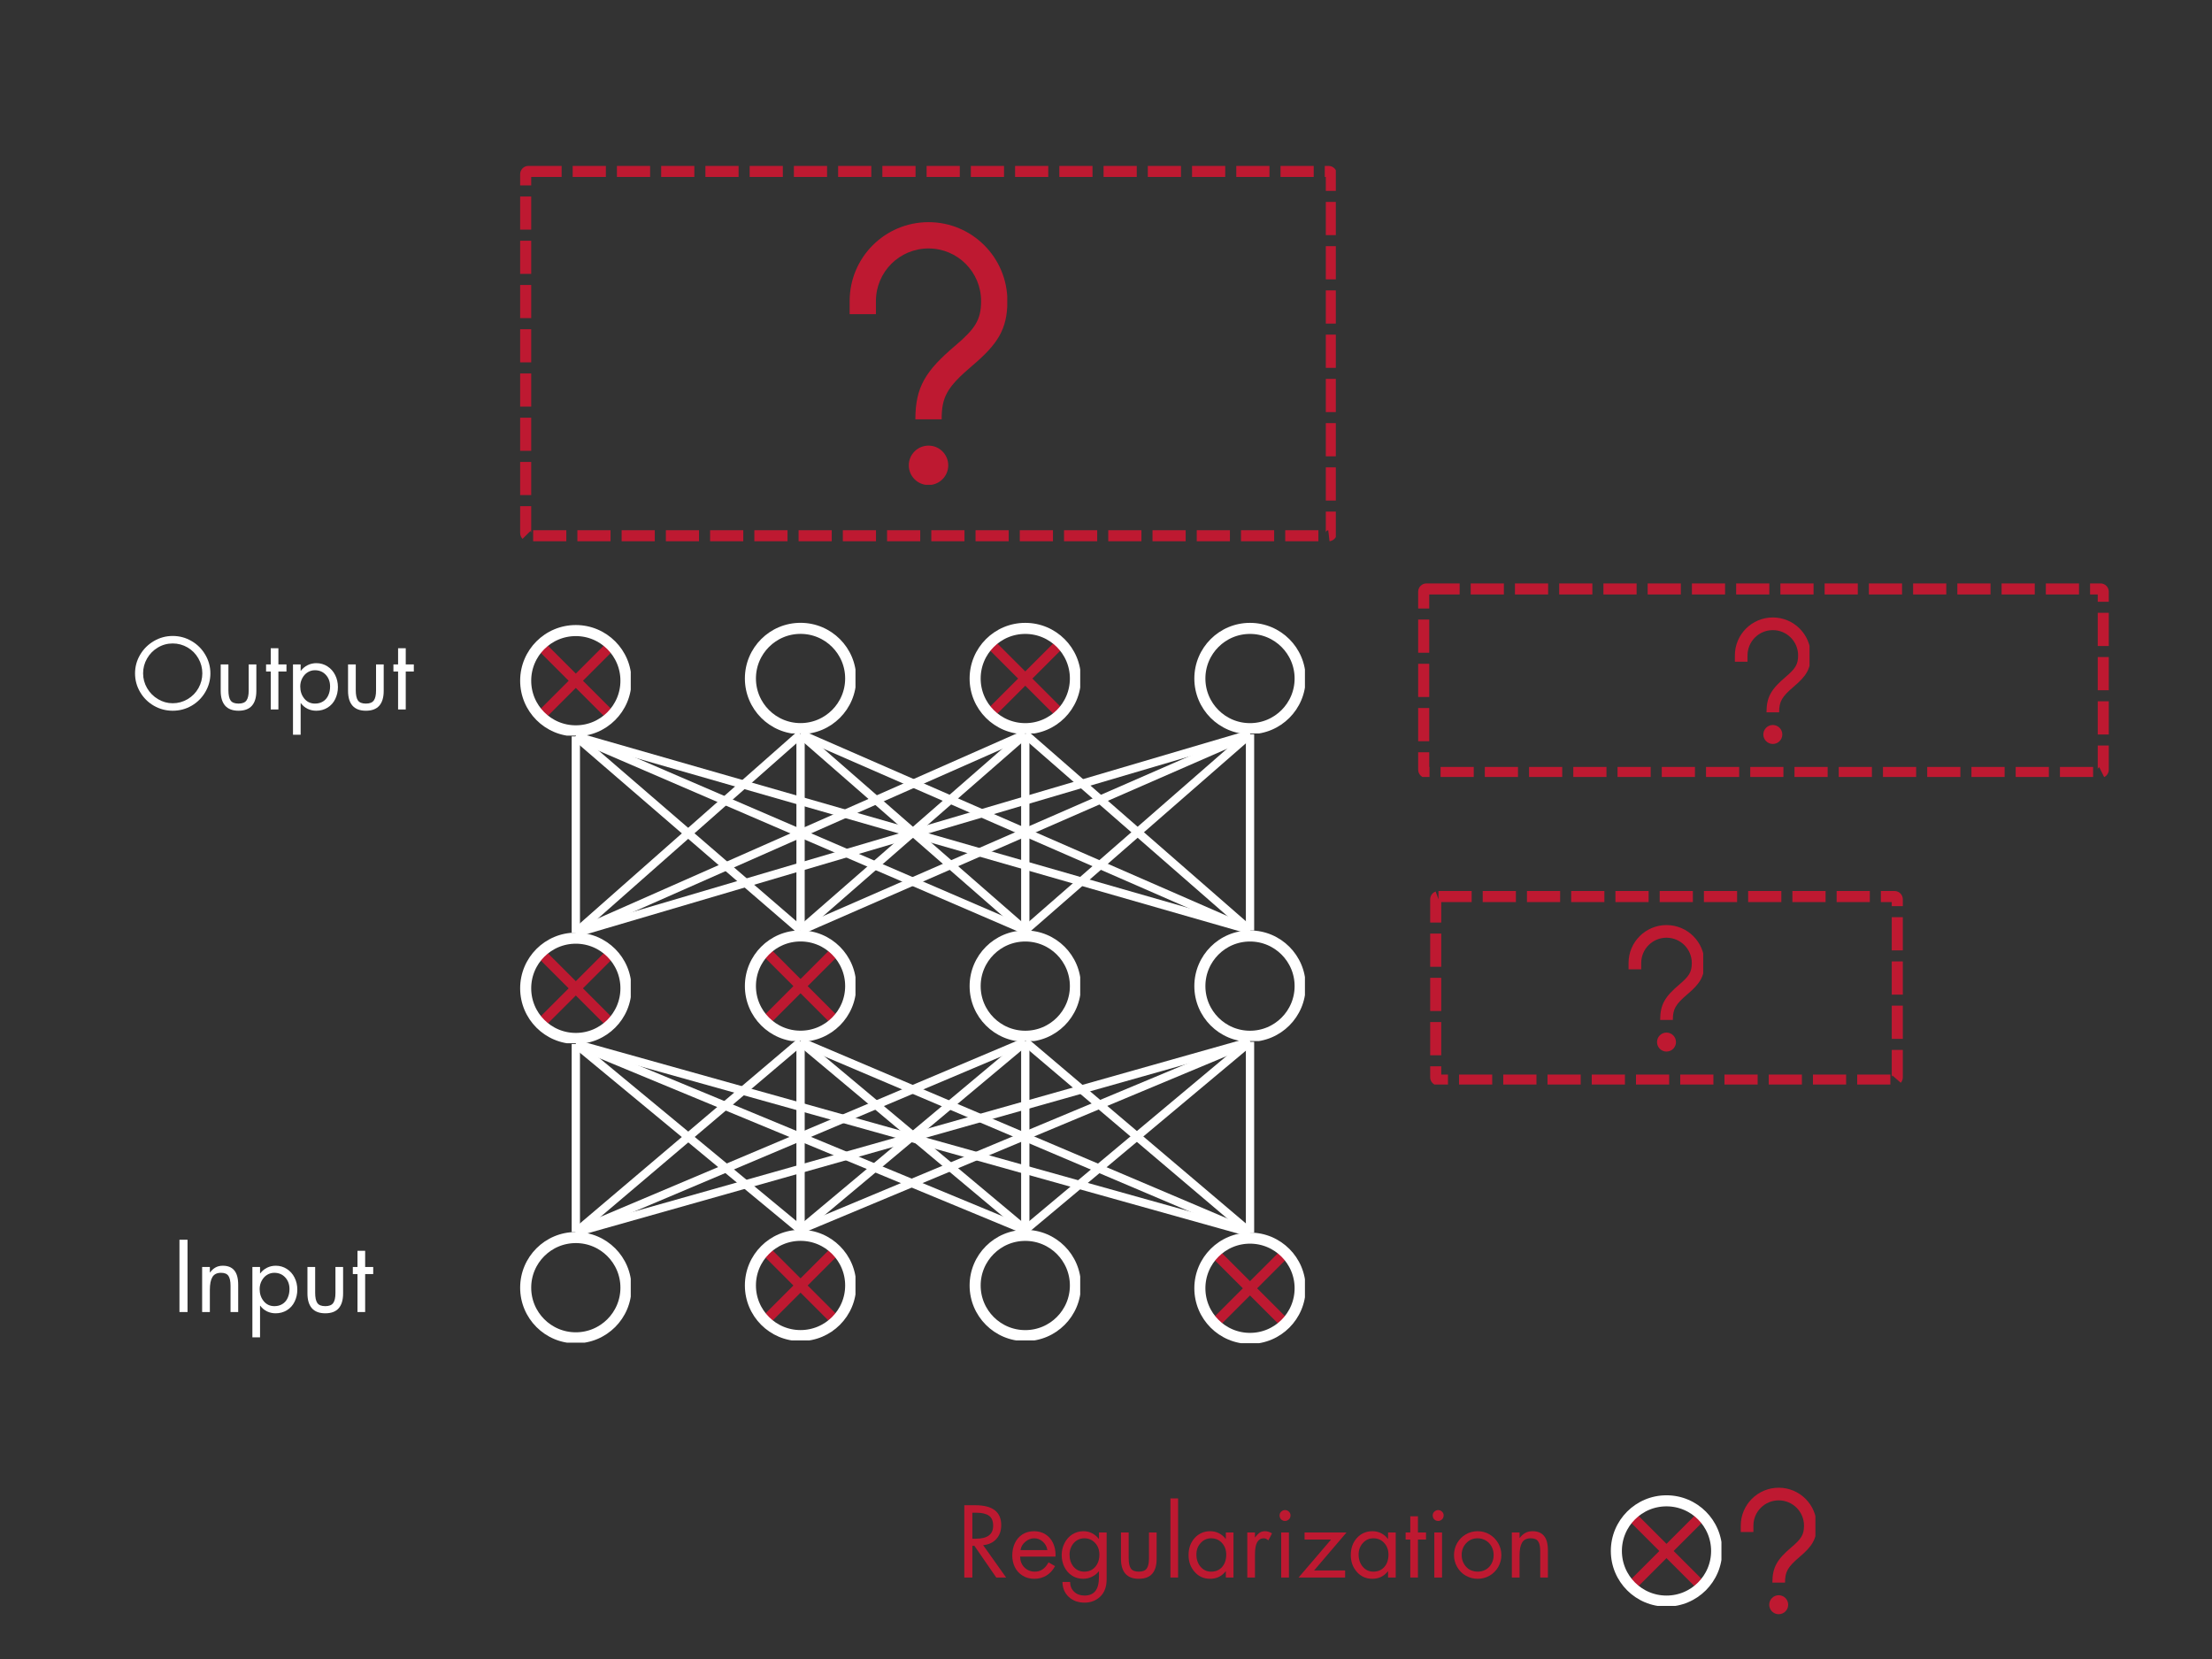 <svg xmlns="http://www.w3.org/2000/svg" xmlns:xlink="http://www.w3.org/1999/xlink" width="800" zoomAndPan="magnify" viewBox="0 0 600 450" height="600" preserveAspectRatio="xMidYMid meet" version="1.0"><rect x="0" y="0" width="600" height="450" fill="#333333" stroke="none"/><defs><g/><clipPath id="f64b8690e4"><path d="M 141.09 45 L 362.34 45 L 362.34 147 L 141.09 147 Z M 141.09 45 " clip-rule="nonzero"/></clipPath><clipPath id="7b63ef36d8"><path d="M 143.34 45 L 360.371 45 C 361.613 45 362.621 46.008 362.621 47.25 L 362.621 144.574 C 362.621 145.816 361.613 146.824 360.371 146.824 L 143.34 146.824 C 142.094 146.824 141.09 145.816 141.09 144.574 L 141.09 47.25 C 141.09 46.008 142.094 45 143.34 45 Z M 143.34 45 " clip-rule="nonzero"/></clipPath><clipPath id="4316a827d9"><path d="M 384.676 158.25 L 572.164 158.25 L 572.164 210.75 L 384.676 210.75 Z M 384.676 158.25 " clip-rule="nonzero"/></clipPath><clipPath id="d2aa92ae68"><path d="M 386.926 158.25 L 569.754 158.25 C 570.996 158.25 572.004 159.258 572.004 160.5 L 572.004 208.781 C 572.004 210.023 570.996 211.031 569.754 211.031 L 386.926 211.031 C 385.684 211.031 384.676 210.023 384.676 208.781 L 384.676 160.5 C 384.676 159.258 385.684 158.25 386.926 158.25 Z M 386.926 158.25 " clip-rule="nonzero"/></clipPath><clipPath id="0ed459526a"><path d="M 387.934 241.684 L 516.176 241.684 L 516.176 294.184 L 387.934 294.184 Z M 387.934 241.684 " clip-rule="nonzero"/></clipPath><clipPath id="4e4c72471a"><path d="M 390.184 241.684 L 513.887 241.684 C 515.129 241.684 516.137 242.691 516.137 243.934 L 516.137 292.215 C 516.137 293.457 515.129 294.465 513.887 294.465 L 390.184 294.465 C 388.941 294.465 387.934 293.457 387.934 292.215 L 387.934 243.934 C 387.934 242.691 388.941 241.684 390.184 241.684 Z M 390.184 241.684 " clip-rule="nonzero"/></clipPath><clipPath id="ab4aad6ab0"><path d="M 146.027 174.516 L 166.277 174.516 L 166.277 194.766 L 146.027 194.766 Z M 146.027 174.516 " clip-rule="nonzero"/></clipPath><clipPath id="ac948025d4"><path d="M 141.09 169.539 L 171.09 169.539 L 171.09 199.539 L 141.09 199.539 Z M 141.09 169.539 " clip-rule="nonzero"/></clipPath><clipPath id="756b677774"><path d="M 156.188 169.539 C 147.848 169.539 141.09 176.301 141.09 184.641 C 141.09 192.98 147.848 199.738 156.188 199.738 C 164.527 199.738 171.289 192.98 171.289 184.641 C 171.289 176.301 164.527 169.539 156.188 169.539 Z M 156.188 169.539 " clip-rule="nonzero"/></clipPath><clipPath id="9b41bbe9e2"><path d="M 202.047 168.938 L 232.047 168.938 L 232.047 198.938 L 202.047 198.938 Z M 202.047 168.938 " clip-rule="nonzero"/></clipPath><clipPath id="0460790616"><path d="M 217.145 168.938 C 208.805 168.938 202.047 175.695 202.047 184.035 C 202.047 192.375 208.805 199.137 217.145 199.137 C 225.484 199.137 232.246 192.375 232.246 184.035 C 232.246 175.695 225.484 168.938 217.145 168.938 Z M 217.145 168.938 " clip-rule="nonzero"/></clipPath><clipPath id="da43588166"><path d="M 323.961 168.949 L 353.961 168.949 L 353.961 198.949 L 323.961 198.949 Z M 323.961 168.949 " clip-rule="nonzero"/></clipPath><clipPath id="3b4e983e58"><path d="M 339.059 168.949 C 330.719 168.949 323.961 175.707 323.961 184.047 C 323.961 192.387 330.719 199.148 339.059 199.148 C 347.398 199.148 354.16 192.387 354.16 184.047 C 354.16 175.707 347.398 168.949 339.059 168.949 Z M 339.059 168.949 " clip-rule="nonzero"/></clipPath><clipPath id="95dae812a5"><path d="M 141.09 334.184 L 171.09 334.184 L 171.09 364.184 L 141.09 364.184 Z M 141.09 334.184 " clip-rule="nonzero"/></clipPath><clipPath id="486980a018"><path d="M 156.188 334.184 C 147.848 334.184 141.09 340.941 141.09 349.281 C 141.09 357.621 147.848 364.383 156.188 364.383 C 164.527 364.383 171.289 357.621 171.289 349.281 C 171.289 340.941 164.527 334.184 156.188 334.184 Z M 156.188 334.184 " clip-rule="nonzero"/></clipPath><clipPath id="1e067660b7"><path d="M 263.004 252.383 L 293.004 252.383 L 293.004 282.383 L 263.004 282.383 Z M 263.004 252.383 " clip-rule="nonzero"/></clipPath><clipPath id="069274565f"><path d="M 278.102 252.383 C 269.762 252.383 263.004 259.145 263.004 267.48 C 263.004 275.82 269.762 282.582 278.102 282.582 C 286.441 282.582 293.203 275.82 293.203 267.48 C 293.203 259.145 286.441 252.383 278.102 252.383 Z M 278.102 252.383 " clip-rule="nonzero"/></clipPath><clipPath id="067ecb9f5d"><path d="M 323.961 252.383 L 353.961 252.383 L 353.961 282.383 L 323.961 282.383 Z M 323.961 252.383 " clip-rule="nonzero"/></clipPath><clipPath id="2cba77c6ed"><path d="M 339.059 252.383 C 330.719 252.383 323.961 259.145 323.961 267.48 C 323.961 275.82 330.719 282.582 339.059 282.582 C 347.398 282.582 354.16 275.82 354.16 267.48 C 354.16 259.145 347.398 252.383 339.059 252.383 Z M 339.059 252.383 " clip-rule="nonzero"/></clipPath><clipPath id="add7696663"><path d="M 263.004 333.59 L 293.004 333.59 L 293.004 363.59 L 263.004 363.59 Z M 263.004 333.59 " clip-rule="nonzero"/></clipPath><clipPath id="b9dc99743e"><path d="M 278.102 333.59 C 269.762 333.59 263.004 340.352 263.004 348.688 C 263.004 357.027 269.762 363.789 278.102 363.789 C 286.441 363.789 293.203 357.027 293.203 348.688 C 293.203 340.352 286.441 333.59 278.102 333.59 Z M 278.102 333.59 " clip-rule="nonzero"/></clipPath><clipPath id="ab0ddcbfb5"><path d="M 267.941 173.922 L 288.191 173.922 L 288.191 194.172 L 267.941 194.172 Z M 267.941 173.922 " clip-rule="nonzero"/></clipPath><clipPath id="f1623d9034"><path d="M 263.004 168.949 L 293.004 168.949 L 293.004 198.949 L 263.004 198.949 Z M 263.004 168.949 " clip-rule="nonzero"/></clipPath><clipPath id="4f89f7fbd2"><path d="M 278.102 168.949 C 269.762 168.949 263.004 175.707 263.004 184.047 C 263.004 192.387 269.762 199.148 278.102 199.148 C 286.441 199.148 293.203 192.387 293.203 184.047 C 293.203 175.707 286.441 168.949 278.102 168.949 Z M 278.102 168.949 " clip-rule="nonzero"/></clipPath><clipPath id="18270df02f"><path d="M 442 410.566 L 462 410.566 L 462 430.816 L 442 430.816 Z M 442 410.566 " clip-rule="nonzero"/></clipPath><clipPath id="760a80ad3c"><path d="M 441.871 410.566 L 462.121 410.566 L 462.121 430.816 L 441.871 430.816 Z M 441.871 410.566 " clip-rule="nonzero"/></clipPath><clipPath id="480f77aef2"><path d="M 436.934 405.594 L 466.934 405.594 L 466.934 435.594 L 436.934 435.594 Z M 436.934 405.594 " clip-rule="nonzero"/></clipPath><clipPath id="eb884c31dd"><path d="M 452.031 405.594 C 443.691 405.594 436.934 412.352 436.934 420.691 C 436.934 429.031 443.691 435.793 452.031 435.793 C 460.371 435.793 467.133 429.031 467.133 420.691 C 467.133 412.352 460.371 405.594 452.031 405.594 Z M 452.031 405.594 " clip-rule="nonzero"/></clipPath><clipPath id="f952ca0fa9"><path d="M 146.027 258 L 166.277 258 L 166.277 278 L 146.027 278 Z M 146.027 258 " clip-rule="nonzero"/></clipPath><clipPath id="1849ccd69c"><path d="M 146.027 257.949 L 166.277 257.949 L 166.277 278.199 L 146.027 278.199 Z M 146.027 257.949 " clip-rule="nonzero"/></clipPath><clipPath id="4a41a335b6"><path d="M 141.09 252.977 L 171.09 252.977 L 171.09 282.977 L 141.09 282.977 Z M 141.09 252.977 " clip-rule="nonzero"/></clipPath><clipPath id="0be85df6d1"><path d="M 156.188 252.977 C 147.848 252.977 141.09 259.734 141.09 268.074 C 141.09 276.414 147.848 283.176 156.188 283.176 C 164.527 283.176 171.289 276.414 171.289 268.074 C 171.289 259.734 164.527 252.977 156.188 252.977 Z M 156.188 252.977 " clip-rule="nonzero"/></clipPath><clipPath id="2fd7af3733"><path d="M 207 257.348 L 227.234 257.348 L 227.234 277.598 L 207 277.598 Z M 207 257.348 " clip-rule="nonzero"/></clipPath><clipPath id="64155b790b"><path d="M 202.047 252.371 L 232.047 252.371 L 232.047 282.371 L 202.047 282.371 Z M 202.047 252.371 " clip-rule="nonzero"/></clipPath><clipPath id="98ab62a5c1"><path d="M 217.145 252.371 C 208.805 252.371 202.047 259.133 202.047 267.473 C 202.047 275.809 208.805 282.57 217.145 282.57 C 225.484 282.57 232.246 275.809 232.246 267.473 C 232.246 259.133 225.484 252.371 217.145 252.371 Z M 217.145 252.371 " clip-rule="nonzero"/></clipPath><clipPath id="d658ee7096"><path d="M 207 338.555 L 227.234 338.555 L 227.234 358.805 L 207 358.805 Z M 207 338.555 " clip-rule="nonzero"/></clipPath><clipPath id="95e9672649"><path d="M 202.047 333.578 L 232.047 333.578 L 232.047 363.578 L 202.047 363.578 Z M 202.047 333.578 " clip-rule="nonzero"/></clipPath><clipPath id="1b19b41a00"><path d="M 217.145 333.578 C 208.805 333.578 202.047 340.34 202.047 348.68 C 202.047 357.02 208.805 363.777 217.145 363.777 C 225.484 363.777 232.246 357.02 232.246 348.68 C 232.246 340.34 225.484 333.578 217.145 333.578 Z M 217.145 333.578 " clip-rule="nonzero"/></clipPath><clipPath id="e56244b454"><path d="M 329 339.316 L 349 339.316 L 349 359.566 L 329 359.566 Z M 329 339.316 " clip-rule="nonzero"/></clipPath><clipPath id="4d9974d19f"><path d="M 328.898 339.316 L 349.148 339.316 L 349.148 359.566 L 328.898 359.566 Z M 328.898 339.316 " clip-rule="nonzero"/></clipPath><clipPath id="f36bfcbba7"><path d="M 323.961 334.34 L 353.961 334.34 L 353.961 364.34 L 323.961 364.34 Z M 323.961 334.34 " clip-rule="nonzero"/></clipPath><clipPath id="26f1b21ae4"><path d="M 339.059 334.34 C 330.719 334.34 323.961 341.102 323.961 349.438 C 323.961 357.777 330.719 364.539 339.059 364.539 C 347.398 364.539 354.16 357.777 354.16 349.438 C 354.16 341.102 347.398 334.34 339.059 334.34 Z M 339.059 334.34 " clip-rule="nonzero"/></clipPath><clipPath id="211ff8381c"><path d="M 230.465 60.258 L 273.215 60.258 L 273.215 131.508 L 230.465 131.508 Z M 230.465 60.258 " clip-rule="nonzero"/></clipPath><clipPath id="65c73829b6"><path d="M 470.582 167.484 L 490.832 167.484 L 490.832 201.984 L 470.582 201.984 Z M 470.582 167.484 " clip-rule="nonzero"/></clipPath><clipPath id="007f70fc7a"><path d="M 441.742 250.922 L 461.992 250.922 L 461.992 285.422 L 441.742 285.422 Z M 441.742 250.922 " clip-rule="nonzero"/></clipPath><clipPath id="6a9be93546"><path d="M 472.176 403.539 L 492.426 403.539 L 492.426 438 L 472.176 438 Z M 472.176 403.539 " clip-rule="nonzero"/></clipPath></defs><g clip-path="url(#f64b8690e4)"><g clip-path="url(#7b63ef36d8)"><path fill="#be1931" d="M 155.34 42 L 164.34 42 L 164.34 48 L 155.34 48 Z M 167.34 42 L 176.34 42 L 176.34 48 L 167.34 48 Z M 179.34 42 L 188.34 42 L 188.34 48 L 179.34 48 Z M 191.34 42 L 200.34 42 L 200.34 48 L 191.34 48 Z M 203.34 42 L 212.34 42 L 212.34 48 L 203.34 48 Z M 215.34 42 L 224.34 42 L 224.34 48 L 215.34 48 Z M 227.34 42 L 236.34 42 L 236.34 48 L 227.34 48 Z M 239.34 42 L 248.34 42 L 248.34 48 L 239.34 48 Z M 251.34 42 L 260.34 42 L 260.34 48 L 251.34 48 Z M 263.34 42 L 272.34 42 L 272.34 48 L 263.34 48 Z M 275.34 42 L 284.34 42 L 284.34 48 L 275.34 48 Z M 287.34 42 L 296.34 42 L 296.34 48 L 287.34 48 Z M 299.34 42 L 308.34 42 L 308.34 48 L 299.34 48 Z M 311.34 42 L 320.34 42 L 320.34 48 L 311.34 48 Z M 323.34 42 L 332.34 42 L 332.34 48 L 323.34 48 Z M 335.34 42 L 344.34 42 L 344.34 48 L 335.34 48 Z M 347.34 42 L 356.34 42 L 356.34 48 L 347.34 48 Z M 359.34 42 L 360.371 42 C 361.82 42 363.055 42.512 364.082 43.539 C 365.105 44.562 365.621 45.801 365.621 47.25 L 365.621 51.773 L 359.621 51.773 L 359.621 47.25 C 359.621 47.75 359.871 48 360.371 48 L 359.34 48 Z M 365.621 54.773 L 365.621 63.773 L 359.621 63.773 L 359.621 54.773 Z M 365.621 66.773 L 365.621 75.773 L 359.621 75.773 L 359.621 66.773 Z M 365.621 78.773 L 365.621 87.773 L 359.621 87.773 L 359.621 78.773 Z M 365.621 90.773 L 365.621 99.773 L 359.621 99.773 L 359.621 90.773 Z M 365.621 102.773 L 365.621 111.773 L 359.621 111.773 L 359.621 102.773 Z M 365.621 114.773 L 365.621 123.773 L 359.621 123.773 L 359.621 114.773 Z M 365.621 126.773 L 365.621 135.773 L 359.621 135.773 L 359.621 126.773 Z M 365.621 138.773 L 365.621 144.574 C 365.621 145.914 365.172 147.082 364.277 148.082 C 363.391 149.07 362.289 149.637 360.973 149.789 L 360.285 143.828 C 359.844 143.879 359.621 144.129 359.621 144.574 L 359.621 138.773 Z M 357.613 149.824 L 348.613 149.824 L 348.613 143.824 L 357.613 143.824 Z M 345.613 149.824 L 336.613 149.824 L 336.613 143.824 L 345.613 143.824 Z M 333.613 149.824 L 324.613 149.824 L 324.613 143.824 L 333.613 143.824 Z M 321.613 149.824 L 312.613 149.824 L 312.613 143.824 L 321.613 143.824 Z M 309.613 149.824 L 300.613 149.824 L 300.613 143.824 L 309.613 143.824 Z M 297.613 149.824 L 288.613 149.824 L 288.613 143.824 L 297.613 143.824 Z M 285.613 149.824 L 276.613 149.824 L 276.613 143.824 L 285.613 143.824 Z M 273.613 149.824 L 264.613 149.824 L 264.613 143.824 L 273.613 143.824 Z M 261.613 149.824 L 252.613 149.824 L 252.613 143.824 L 261.613 143.824 Z M 249.613 149.824 L 240.613 149.824 L 240.613 143.824 L 249.613 143.824 Z M 237.613 149.824 L 228.613 149.824 L 228.613 143.824 L 237.613 143.824 Z M 225.613 149.824 L 216.613 149.824 L 216.613 143.824 L 225.613 143.824 Z M 213.613 149.824 L 204.613 149.824 L 204.613 143.824 L 213.613 143.824 Z M 201.613 149.824 L 192.613 149.824 L 192.613 143.824 L 201.613 143.824 Z M 189.613 149.824 L 180.613 149.824 L 180.613 143.824 L 189.613 143.824 Z M 177.613 149.824 L 168.613 149.824 L 168.613 143.824 L 177.613 143.824 Z M 165.613 149.824 L 156.613 149.824 L 156.613 143.824 L 165.613 143.824 Z M 153.613 149.824 L 144.613 149.824 L 144.613 143.824 L 153.613 143.824 Z M 139.621 148.281 C 138.598 147.258 138.09 146.02 138.09 144.574 L 138.09 137.293 L 144.09 137.293 L 144.09 144.574 C 144.09 144.367 144.016 144.191 143.871 144.043 Z M 138.09 134.293 L 138.09 125.293 L 144.09 125.293 L 144.09 134.293 Z M 138.09 122.293 L 138.09 113.293 L 144.09 113.293 L 144.09 122.293 Z M 138.09 110.293 L 138.09 101.293 L 144.09 101.293 L 144.09 110.293 Z M 138.09 98.293 L 138.09 89.293 L 144.09 89.293 L 144.09 98.293 Z M 138.09 86.293 L 138.09 77.293 L 144.09 77.293 L 144.09 86.293 Z M 138.09 74.293 L 138.09 65.293 L 144.09 65.293 L 144.09 74.293 Z M 138.09 62.293 L 138.09 53.293 L 144.09 53.293 L 144.09 62.293 Z M 138.09 50.293 L 138.09 47.25 C 138.09 45.801 138.602 44.562 139.625 43.539 C 140.652 42.512 141.887 42 143.34 42 L 152.34 42 L 152.34 48 L 143.34 48 C 143.84 48 144.09 47.75 144.09 47.25 L 144.09 50.293 Z M 138.09 50.293 " fill-opacity="1" fill-rule="nonzero"/></g></g><g clip-path="url(#4316a827d9)"><g clip-path="url(#d2aa92ae68)"><path fill="#be1931" d="M 398.926 155.25 L 407.926 155.25 L 407.926 161.25 L 398.926 161.25 Z M 410.926 155.25 L 419.926 155.25 L 419.926 161.25 L 410.926 161.25 Z M 422.926 155.25 L 431.926 155.25 L 431.926 161.25 L 422.926 161.25 Z M 434.926 155.25 L 443.926 155.25 L 443.926 161.25 L 434.926 161.25 Z M 446.926 155.25 L 455.926 155.25 L 455.926 161.25 L 446.926 161.25 Z M 458.926 155.25 L 467.926 155.25 L 467.926 161.25 L 458.926 161.25 Z M 470.926 155.25 L 479.926 155.25 L 479.926 161.25 L 470.926 161.25 Z M 482.926 155.25 L 491.926 155.25 L 491.926 161.25 L 482.926 161.25 Z M 494.926 155.25 L 503.926 155.25 L 503.926 161.25 L 494.926 161.25 Z M 506.926 155.25 L 515.926 155.25 L 515.926 161.25 L 506.926 161.25 Z M 518.926 155.25 L 527.926 155.25 L 527.926 161.25 L 518.926 161.25 Z M 530.926 155.25 L 539.926 155.25 L 539.926 161.25 L 530.926 161.25 Z M 542.926 155.25 L 551.926 155.25 L 551.926 161.25 L 542.926 161.25 Z M 554.926 155.25 L 563.926 155.25 L 563.926 161.25 L 554.926 161.25 Z M 566.926 155.25 L 569.754 155.25 C 571.203 155.25 572.441 155.762 573.465 156.789 C 574.492 157.812 575.004 159.051 575.004 160.5 L 575.004 163.227 L 569.004 163.227 L 569.004 160.5 C 569.004 161 569.254 161.25 569.754 161.25 L 566.926 161.25 Z M 575.004 166.227 L 575.004 175.227 L 569.004 175.227 L 569.004 166.227 Z M 575.004 178.227 L 575.004 187.227 L 569.004 187.227 L 569.004 178.227 Z M 575.004 190.227 L 575.004 199.227 L 569.004 199.227 L 569.004 190.227 Z M 575.004 202.227 L 575.004 208.781 C 575.004 210.949 574.035 212.516 572.094 213.48 L 569.418 208.109 C 569.141 208.25 569.004 208.473 569.004 208.781 L 569.004 202.227 Z M 567.75 214.031 L 558.75 214.031 L 558.75 208.031 L 567.75 208.031 Z M 555.75 214.031 L 546.75 214.031 L 546.75 208.031 L 555.75 208.031 Z M 543.75 214.031 L 534.75 214.031 L 534.75 208.031 L 543.75 208.031 Z M 531.75 214.031 L 522.75 214.031 L 522.75 208.031 L 531.75 208.031 Z M 519.75 214.031 L 510.75 214.031 L 510.75 208.031 L 519.75 208.031 Z M 507.75 214.031 L 498.75 214.031 L 498.75 208.031 L 507.75 208.031 Z M 495.75 214.031 L 486.75 214.031 L 486.75 208.031 L 495.75 208.031 Z M 483.75 214.031 L 474.75 214.031 L 474.75 208.031 L 483.75 208.031 Z M 471.75 214.031 L 462.75 214.031 L 462.75 208.031 L 471.75 208.031 Z M 459.75 214.031 L 450.75 214.031 L 450.75 208.031 L 459.75 208.031 Z M 447.75 214.031 L 438.75 214.031 L 438.75 208.031 L 447.75 208.031 Z M 435.75 214.031 L 426.75 214.031 L 426.75 208.031 L 435.75 208.031 Z M 423.75 214.031 L 414.75 214.031 L 414.75 208.031 L 423.75 208.031 Z M 411.75 214.031 L 402.75 214.031 L 402.75 208.031 L 411.75 208.031 Z M 399.75 214.031 L 390.75 214.031 L 390.75 208.031 L 399.75 208.031 Z M 387.75 214.031 L 386.926 214.031 C 385.477 214.031 384.238 213.52 383.215 212.492 C 382.188 211.469 381.676 210.23 381.676 208.781 L 381.676 204.051 L 387.676 204.051 L 387.676 208.781 C 387.676 208.281 387.426 208.031 386.926 208.031 L 387.75 208.031 Z M 381.676 201.051 L 381.676 192.051 L 387.676 192.051 L 387.676 201.051 Z M 381.676 189.051 L 381.676 180.051 L 387.676 180.051 L 387.676 189.051 Z M 381.676 177.051 L 381.676 168.051 L 387.676 168.051 L 387.676 177.051 Z M 381.676 165.051 L 381.676 160.5 C 381.676 159.051 382.188 157.812 383.215 156.789 C 384.238 155.762 385.477 155.25 386.926 155.25 L 395.926 155.25 L 395.926 161.25 L 386.926 161.25 C 387.426 161.25 387.676 161 387.676 160.5 L 387.676 165.051 Z M 381.676 165.051 " fill-opacity="1" fill-rule="nonzero"/></g></g><g clip-path="url(#0ed459526a)"><g clip-path="url(#4e4c72471a)"><path fill="#be1931" d="M 402.184 238.684 L 411.184 238.684 L 411.184 244.684 L 402.184 244.684 Z M 414.184 238.684 L 423.184 238.684 L 423.184 244.684 L 414.184 244.684 Z M 426.184 238.684 L 435.184 238.684 L 435.184 244.684 L 426.184 244.684 Z M 438.184 238.684 L 447.184 238.684 L 447.184 244.684 L 438.184 244.684 Z M 450.184 238.684 L 459.184 238.684 L 459.184 244.684 L 450.184 244.684 Z M 462.184 238.684 L 471.184 238.684 L 471.184 244.684 L 462.184 244.684 Z M 474.184 238.684 L 483.184 238.684 L 483.184 244.684 L 474.184 244.684 Z M 486.184 238.684 L 495.184 238.684 L 495.184 244.684 L 486.184 244.684 Z M 498.184 238.684 L 507.184 238.684 L 507.184 244.684 L 498.184 244.684 Z M 510.184 238.684 L 513.887 238.684 C 515.336 238.684 516.574 239.199 517.598 240.223 C 518.621 241.246 519.137 242.484 519.137 243.934 L 519.137 245.789 L 513.137 245.789 L 513.137 243.934 C 513.137 244.434 513.387 244.684 513.887 244.684 L 510.184 244.684 Z M 519.137 248.789 L 519.137 257.789 L 513.137 257.789 L 513.137 248.789 Z M 519.137 260.789 L 519.137 269.789 L 513.137 269.789 L 513.137 260.789 Z M 519.137 272.789 L 519.137 281.789 L 513.137 281.789 L 513.137 272.789 Z M 519.137 284.789 L 519.137 292.215 C 519.137 293.531 518.703 294.684 517.836 295.676 L 513.32 291.723 C 513.199 291.863 513.137 292.027 513.137 292.215 L 513.137 284.789 Z M 512.758 297.465 L 503.758 297.465 L 503.758 291.465 L 512.758 291.465 Z M 500.758 297.465 L 491.758 297.465 L 491.758 291.465 L 500.758 291.465 Z M 488.758 297.465 L 479.758 297.465 L 479.758 291.465 L 488.758 291.465 Z M 476.758 297.465 L 467.758 297.465 L 467.758 291.465 L 476.758 291.465 Z M 464.758 297.465 L 455.758 297.465 L 455.758 291.465 L 464.758 291.465 Z M 452.758 297.465 L 443.758 297.465 L 443.758 291.465 L 452.758 291.465 Z M 440.758 297.465 L 431.758 297.465 L 431.758 291.465 L 440.758 291.465 Z M 428.758 297.465 L 419.758 297.465 L 419.758 291.465 L 428.758 291.465 Z M 416.758 297.465 L 407.758 297.465 L 407.758 291.465 L 416.758 291.465 Z M 404.758 297.465 L 395.758 297.465 L 395.758 291.465 L 404.758 291.465 Z M 392.758 297.465 L 390.184 297.465 C 388.734 297.465 387.496 296.953 386.473 295.93 C 385.445 294.902 384.934 293.668 384.934 292.215 L 384.934 289.234 L 390.934 289.234 L 390.934 292.215 C 390.934 291.715 390.684 291.465 390.184 291.465 L 392.758 291.465 Z M 384.934 286.234 L 384.934 277.234 L 390.934 277.234 L 390.934 286.234 Z M 384.934 274.234 L 384.934 265.234 L 390.934 265.234 L 390.934 274.234 Z M 384.934 262.234 L 384.934 253.234 L 390.934 253.234 L 390.934 262.234 Z M 384.934 250.234 L 384.934 243.934 C 384.934 241.477 386.09 239.828 388.402 238.996 L 390.438 244.641 C 390.77 244.52 390.934 244.285 390.934 243.934 L 390.934 250.234 Z M 390.184 238.684 L 399.184 238.684 L 399.184 244.684 L 390.184 244.684 Z M 390.184 238.684 " fill-opacity="1" fill-rule="nonzero"/></g></g><g clip-path="url(#ab4aad6ab0)"><path fill="#be1931" d="M 157.805 184.652 L 166.074 192.922 L 164.457 194.539 L 156.188 186.27 L 147.918 194.539 L 146.297 192.922 L 154.57 184.652 L 146.297 176.383 L 147.918 174.766 L 156.188 183.035 L 164.457 174.766 L 166.074 176.383 Z M 157.805 184.652 " fill-opacity="1" fill-rule="nonzero"/><path fill="#be1931" d="M 164.457 194.766 C 164.398 194.766 164.34 194.742 164.297 194.699 L 156.188 186.59 L 148.078 194.699 C 148.035 194.742 147.977 194.766 147.918 194.766 C 147.855 194.766 147.797 194.742 147.758 194.699 L 146.141 193.082 C 146.051 192.992 146.051 192.852 146.141 192.762 L 154.25 184.652 L 146.141 176.543 C 146.051 176.453 146.051 176.312 146.141 176.223 L 147.758 174.605 C 147.797 174.562 147.855 174.539 147.918 174.539 C 147.977 174.539 148.035 174.562 148.078 174.605 L 156.188 182.715 L 164.297 174.605 C 164.383 174.516 164.527 174.516 164.617 174.605 L 166.234 176.223 C 166.32 176.309 166.32 176.453 166.234 176.543 L 158.125 184.652 L 166.234 192.762 C 166.277 192.805 166.301 192.863 166.301 192.922 C 166.301 192.98 166.277 193.039 166.234 193.082 L 164.617 194.699 C 164.574 194.742 164.516 194.766 164.457 194.766 Z M 156.188 186.043 C 156.242 186.043 156.301 186.066 156.348 186.109 L 164.457 194.219 L 165.754 192.922 L 157.645 184.812 C 157.602 184.77 157.578 184.711 157.578 184.652 C 157.578 184.594 157.602 184.535 157.645 184.492 L 165.754 176.383 L 164.457 175.086 L 156.348 183.195 C 156.258 183.281 156.113 183.281 156.027 183.195 L 147.918 175.086 L 146.617 176.383 L 154.73 184.492 C 154.816 184.582 154.816 184.723 154.73 184.812 L 146.617 192.922 L 147.918 194.219 L 156.027 186.109 C 156.07 186.066 156.129 186.043 156.188 186.043 Z M 156.188 186.043 " fill-opacity="1" fill-rule="nonzero"/></g><g clip-path="url(#ac948025d4)"><g clip-path="url(#756b677774)"><path stroke-linecap="butt" transform="matrix(0.75, 0, 0, 0.75, 141.088, 169.541)" fill="none" stroke-linejoin="miter" d="M 20.132 -0.002 C 9.013 -0.002 0.002 9.014 0.002 20.133 C 0.002 31.253 9.013 40.264 20.132 40.264 C 31.252 40.264 40.268 31.253 40.268 20.133 C 40.268 9.014 31.252 -0.002 20.132 -0.002 Z M 20.132 -0.002 " stroke="#ffffff" stroke-width="8" stroke-opacity="1" stroke-miterlimit="4"/></g></g><g clip-path="url(#9b41bbe9e2)"><g clip-path="url(#0460790616)"><path stroke-linecap="butt" transform="matrix(0.75, 0, 0, 0.75, 202.045, 168.937)" fill="none" stroke-linejoin="miter" d="M 20.132 0.001 C 9.012 0.001 0.002 9.012 0.002 20.131 C 0.002 31.251 9.012 40.267 20.132 40.267 C 31.252 40.267 40.268 31.251 40.268 20.131 C 40.268 9.012 31.252 0.001 20.132 0.001 Z M 20.132 0.001 " stroke="#ffffff" stroke-width="8" stroke-opacity="1" stroke-miterlimit="4"/></g></g><g clip-path="url(#da43588166)"><g clip-path="url(#3b4e983e58)"><path stroke-linecap="butt" transform="matrix(0.75, 0, 0, 0.75, 323.96, 168.948)" fill="none" stroke-linejoin="miter" d="M 20.132 0.002 C 9.012 0.002 0.002 9.012 0.002 20.132 C 0.002 31.252 9.012 40.268 20.132 40.268 C 31.252 40.268 40.267 31.252 40.267 20.132 C 40.267 9.012 31.252 0.002 20.132 0.002 Z M 20.132 0.002 " stroke="#ffffff" stroke-width="8" stroke-opacity="1" stroke-miterlimit="4"/></g></g><g clip-path="url(#95dae812a5)"><g clip-path="url(#486980a018)"><path stroke-linecap="butt" transform="matrix(0.75, 0, 0, 0.75, 141.088, 334.183)" fill="none" stroke-linejoin="miter" d="M 20.132 0.001 C 9.013 0.001 0.002 9.012 0.002 20.131 C 0.002 31.251 9.013 40.267 20.132 40.267 C 31.252 40.267 40.268 31.251 40.268 20.131 C 40.268 9.012 31.252 0.001 20.132 0.001 Z M 20.132 0.001 " stroke="#ffffff" stroke-width="8" stroke-opacity="1" stroke-miterlimit="4"/></g></g><g clip-path="url(#1e067660b7)"><g clip-path="url(#069274565f)"><path stroke-linecap="butt" transform="matrix(0.75, 0, 0, 0.75, 263.003, 252.383)" fill="none" stroke-linejoin="miter" d="M 20.132 0 C 9.012 0 0.002 9.016 0.002 20.13 C 0.002 31.25 9.012 40.266 20.132 40.266 C 31.252 40.266 40.267 31.25 40.267 20.13 C 40.267 9.016 31.252 0 20.132 0 Z M 20.132 0 " stroke="#ffffff" stroke-width="8" stroke-opacity="1" stroke-miterlimit="4"/></g></g><g clip-path="url(#067ecb9f5d)"><g clip-path="url(#2cba77c6ed)"><path stroke-linecap="butt" transform="matrix(0.75, 0, 0, 0.75, 323.96, 252.383)" fill="none" stroke-linejoin="miter" d="M 20.132 0 C 9.012 0 0.002 9.016 0.002 20.13 C 0.002 31.25 9.012 40.266 20.132 40.266 C 31.252 40.266 40.267 31.25 40.267 20.13 C 40.267 9.016 31.252 0 20.132 0 Z M 20.132 0 " stroke="#ffffff" stroke-width="8" stroke-opacity="1" stroke-miterlimit="4"/></g></g><g clip-path="url(#add7696663)"><g clip-path="url(#b9dc99743e)"><path stroke-linecap="butt" transform="matrix(0.75, 0, 0, 0.75, 263.003, 333.59)" fill="none" stroke-linejoin="miter" d="M 20.132 0 C 9.012 0 0.002 9.016 0.002 20.13 C 0.002 31.25 9.012 40.266 20.132 40.266 C 31.252 40.266 40.267 31.25 40.267 20.13 C 40.267 9.016 31.252 0 20.132 0 Z M 20.132 0 " stroke="#ffffff" stroke-width="8" stroke-opacity="1" stroke-miterlimit="4"/></g></g><g fill="#be1931" fill-opacity="1"><g transform="translate(259.595, 427.9)"><g><path d="M 4.969 -19.609 C 9.645 -19.609 11.984 -17.805 11.984 -14.203 C 11.984 -12.691 11.547 -11.445 10.672 -10.469 C 9.797 -9.488 8.598 -8.926 7.078 -8.781 L 13.312 0 L 10.641 0 L 4.703 -8.609 L 4.156 -8.609 L 4.156 0 L 1.969 0 L 1.969 -19.609 Z M 4.156 -10.531 L 5.125 -10.531 C 6.664 -10.531 7.828 -10.816 8.609 -11.391 C 9.398 -11.961 9.797 -12.848 9.797 -14.047 C 9.797 -15.336 9.41 -16.25 8.641 -16.781 C 7.867 -17.312 6.754 -17.578 5.297 -17.578 L 4.156 -17.578 Z M 4.156 -10.531 "/></g></g></g><g fill="#be1931" fill-opacity="1"><g transform="translate(273.683, 427.9)"><g><path d="M 12.609 -5.672 L 3.016 -5.672 C 3.047 -4.453 3.441 -3.469 4.203 -2.719 C 4.973 -1.969 5.91 -1.594 7.016 -1.594 C 7.797 -1.594 8.484 -1.789 9.078 -2.188 C 9.68 -2.582 10.234 -3.223 10.734 -4.109 L 12.5 -3.094 C 11.914 -2 11.141 -1.148 10.172 -0.547 C 9.211 0.047 8.109 0.344 6.859 0.344 C 5.66 0.344 4.602 0.055 3.688 -0.516 C 2.77 -1.086 2.07 -1.852 1.594 -2.812 C 1.125 -3.781 0.891 -4.828 0.891 -5.953 C 0.891 -7.203 1.125 -8.328 1.594 -9.328 C 2.07 -10.336 2.758 -11.129 3.656 -11.703 C 4.562 -12.273 5.613 -12.562 6.812 -12.562 C 7.969 -12.562 8.992 -12.281 9.891 -11.719 C 10.785 -11.156 11.469 -10.379 11.938 -9.391 C 12.406 -8.398 12.641 -7.289 12.641 -6.062 C 12.641 -5.938 12.629 -5.805 12.609 -5.672 Z M 10.422 -7.438 C 10.254 -8.383 9.832 -9.156 9.156 -9.75 C 8.477 -10.344 7.707 -10.641 6.844 -10.641 C 5.988 -10.641 5.188 -10.328 4.438 -9.703 C 3.695 -9.086 3.258 -8.332 3.125 -7.438 Z M 10.422 -7.438 "/></g></g></g><g fill="#be1931" fill-opacity="1"><g transform="translate(287.173, 427.9)"><g><path d="M 10.922 -10.484 L 10.922 -12.219 L 13 -12.219 L 13 0.438 C 13 2.488 12.426 4.062 11.281 5.156 C 10.133 6.258 8.711 6.812 7.016 6.812 C 5.285 6.812 3.859 6.297 2.734 5.266 C 1.617 4.234 1.047 2.879 1.016 1.203 L 3.094 1.203 C 3.094 2.273 3.453 3.156 4.172 3.844 C 4.891 4.539 5.836 4.891 7.016 4.891 C 8.297 4.891 9.266 4.488 9.922 3.688 C 10.586 2.895 10.922 1.578 10.922 -0.266 L 10.922 -1.688 L 10.875 -1.688 C 10.383 -1.062 9.758 -0.566 9 -0.203 C 8.25 0.16 7.457 0.344 6.625 0.344 C 5.5 0.344 4.492 0.055 3.609 -0.516 C 2.723 -1.086 2.035 -1.863 1.547 -2.844 C 1.055 -3.82 0.812 -4.895 0.812 -6.062 C 0.812 -7.258 1.066 -8.352 1.578 -9.344 C 2.086 -10.344 2.789 -11.129 3.688 -11.703 C 4.594 -12.273 5.598 -12.562 6.703 -12.562 C 7.555 -12.562 8.336 -12.379 9.047 -12.016 C 9.754 -11.648 10.363 -11.141 10.875 -10.484 Z M 6.922 -10.641 C 6.191 -10.641 5.52 -10.445 4.906 -10.062 C 4.301 -9.676 3.82 -9.141 3.469 -8.453 C 3.113 -7.773 2.938 -7.035 2.938 -6.234 C 2.938 -4.898 3.305 -3.789 4.047 -2.906 C 4.797 -2.031 5.758 -1.594 6.938 -1.594 C 8.164 -1.594 9.156 -2.023 9.906 -2.891 C 10.656 -3.754 11.031 -4.863 11.031 -6.219 C 11.031 -7.508 10.641 -8.566 9.859 -9.391 C 9.086 -10.223 8.109 -10.641 6.922 -10.641 Z M 6.922 -10.641 "/></g></g></g><g fill="#be1931" fill-opacity="1"><g transform="translate(302.248, 427.9)"><g><path d="M 3.906 -12.219 L 3.906 -5.219 C 3.906 -3.938 4.102 -3.008 4.5 -2.438 C 4.895 -1.875 5.613 -1.594 6.656 -1.594 C 7.676 -1.594 8.391 -1.875 8.797 -2.438 C 9.203 -3 9.406 -3.895 9.406 -5.125 L 9.406 -12.219 L 11.484 -12.219 L 11.484 -5.047 C 11.484 -3.273 11.082 -1.93 10.281 -1.016 C 9.477 -0.109 8.27 0.344 6.656 0.344 C 5.039 0.344 3.828 -0.113 3.016 -1.031 C 2.211 -1.957 1.812 -3.297 1.812 -5.047 L 1.812 -12.219 Z M 3.906 -12.219 "/></g></g></g><g fill="#be1931" fill-opacity="1"><g transform="translate(315.556, 427.9)"><g><path d="M 4 -21.453 L 4 0 L 1.922 0 L 1.922 -21.453 Z M 4 -21.453 "/></g></g></g><g fill="#be1931" fill-opacity="1"><g transform="translate(321.457, 427.9)"><g><path d="M 11.047 -10.484 L 11.047 -12.219 L 13.125 -12.219 L 13.125 0 L 11.047 0 L 11.047 -1.688 L 11 -1.688 C 9.926 -0.332 8.52 0.344 6.781 0.344 C 5.082 0.344 3.68 -0.281 2.578 -1.531 C 1.484 -2.781 0.938 -4.297 0.938 -6.078 C 0.938 -7.953 1.488 -9.5 2.594 -10.719 C 3.707 -11.945 5.113 -12.562 6.812 -12.562 C 7.664 -12.562 8.453 -12.379 9.172 -12.016 C 9.891 -11.648 10.5 -11.141 11 -10.484 Z M 7.047 -10.641 C 5.93 -10.641 4.988 -10.211 4.219 -9.359 C 3.445 -8.516 3.062 -7.473 3.062 -6.234 C 3.062 -4.922 3.438 -3.816 4.188 -2.922 C 4.945 -2.035 5.91 -1.594 7.078 -1.594 C 8.305 -1.594 9.289 -2.016 10.031 -2.859 C 10.781 -3.711 11.156 -4.832 11.156 -6.219 C 11.156 -7.477 10.77 -8.531 10 -9.375 C 9.238 -10.219 8.254 -10.641 7.047 -10.641 Z M 7.047 -10.641 "/></g></g></g><g fill="#be1931" fill-opacity="1"><g transform="translate(336.454, 427.9)"><g><path d="M 7.594 -10.094 C 7.383 -10.25 7.188 -10.379 7 -10.484 C 6.82 -10.586 6.602 -10.641 6.344 -10.641 C 5.562 -10.641 4.969 -10.289 4.562 -9.594 C 4.156 -8.895 3.953 -7.773 3.953 -6.234 L 3.953 0 L 1.875 0 L 1.875 -12.219 L 3.953 -12.219 L 3.953 -10.891 L 4 -10.891 C 4.508 -11.566 4.957 -12.016 5.344 -12.234 C 5.727 -12.453 6.18 -12.562 6.703 -12.562 C 7.016 -12.562 7.332 -12.508 7.656 -12.406 C 7.977 -12.301 8.285 -12.16 8.578 -11.984 Z M 7.594 -10.094 "/></g></g></g><g fill="#be1931" fill-opacity="1"><g transform="translate(345.162, 427.9)"><g><path d="M 4.453 -12.219 L 4.453 0 L 2.359 0 L 2.359 -12.219 Z M 1.922 -16.875 C 1.922 -17.258 2.07 -17.594 2.375 -17.875 C 2.676 -18.156 3.02 -18.297 3.406 -18.297 C 3.801 -18.297 4.145 -18.156 4.438 -17.875 C 4.738 -17.594 4.891 -17.258 4.891 -16.875 C 4.891 -16.426 4.738 -16.055 4.438 -15.766 C 4.145 -15.484 3.801 -15.344 3.406 -15.344 C 3.008 -15.344 2.66 -15.477 2.359 -15.75 C 2.066 -16.031 1.922 -16.406 1.922 -16.875 Z M 1.922 -16.875 "/></g></g></g><g fill="#be1931" fill-opacity="1"><g transform="translate(351.971, 427.9)"><g><path d="M 13.266 -12.219 L 4.469 -1.922 L 12.891 -1.922 L 12.891 0 L 0.266 0 L 9.078 -10.297 L 1.891 -10.297 L 1.891 -12.219 Z M 13.266 -12.219 "/></g></g></g><g fill="#be1931" fill-opacity="1"><g transform="translate(365.461, 427.9)"><g><path d="M 11.047 -10.484 L 11.047 -12.219 L 13.125 -12.219 L 13.125 0 L 11.047 0 L 11.047 -1.688 L 11 -1.688 C 9.926 -0.332 8.52 0.344 6.781 0.344 C 5.082 0.344 3.68 -0.281 2.578 -1.531 C 1.484 -2.781 0.938 -4.297 0.938 -6.078 C 0.938 -7.953 1.488 -9.5 2.594 -10.719 C 3.707 -11.945 5.113 -12.562 6.812 -12.562 C 7.664 -12.562 8.453 -12.379 9.172 -12.016 C 9.891 -11.648 10.5 -11.141 11 -10.484 Z M 7.047 -10.641 C 5.93 -10.641 4.988 -10.211 4.219 -9.359 C 3.445 -8.516 3.062 -7.473 3.062 -6.234 C 3.062 -4.922 3.438 -3.816 4.188 -2.922 C 4.945 -2.035 5.91 -1.594 7.078 -1.594 C 8.305 -1.594 9.289 -2.016 10.031 -2.859 C 10.781 -3.711 11.156 -4.832 11.156 -6.219 C 11.156 -7.477 10.77 -8.531 10 -9.375 C 9.238 -10.219 8.254 -10.641 7.047 -10.641 Z M 7.047 -10.641 "/></g></g></g><g fill="#be1931" fill-opacity="1"><g transform="translate(380.459, 427.9)"><g><path d="M 4.156 -16.609 L 4.156 -12.219 L 6.344 -12.219 L 6.344 -10.297 L 4.156 -10.297 L 4.156 0 L 2.078 0 L 2.078 -10.297 L 0.812 -10.297 L 0.812 -12.219 L 2.078 -12.219 L 2.078 -16.609 Z M 4.156 -16.609 "/></g></g></g><g fill="#be1931" fill-opacity="1"><g transform="translate(386.697, 427.9)"><g><path d="M 4.453 -12.219 L 4.453 0 L 2.359 0 L 2.359 -12.219 Z M 1.922 -16.875 C 1.922 -17.258 2.07 -17.594 2.375 -17.875 C 2.676 -18.156 3.02 -18.297 3.406 -18.297 C 3.801 -18.297 4.145 -18.156 4.438 -17.875 C 4.738 -17.594 4.891 -17.258 4.891 -16.875 C 4.891 -16.426 4.738 -16.055 4.438 -15.766 C 4.145 -15.484 3.801 -15.344 3.406 -15.344 C 3.008 -15.344 2.66 -15.477 2.359 -15.75 C 2.066 -16.031 1.922 -16.406 1.922 -16.875 Z M 1.922 -16.875 "/></g></g></g><g fill="#be1931" fill-opacity="1"><g transform="translate(393.507, 427.9)"><g><path d="M 0.891 -6.078 C 0.891 -7.242 1.172 -8.328 1.734 -9.328 C 2.305 -10.336 3.086 -11.129 4.078 -11.703 C 5.066 -12.273 6.145 -12.562 7.312 -12.562 C 8.469 -12.562 9.535 -12.273 10.516 -11.703 C 11.492 -11.129 12.273 -10.344 12.859 -9.344 C 13.441 -8.352 13.734 -7.266 13.734 -6.078 C 13.734 -4.922 13.445 -3.844 12.875 -2.844 C 12.301 -1.852 11.52 -1.07 10.531 -0.5 C 9.539 0.062 8.469 0.344 7.312 0.344 C 6.145 0.344 5.062 0.055 4.062 -0.516 C 3.07 -1.086 2.297 -1.875 1.734 -2.875 C 1.172 -3.875 0.891 -4.941 0.891 -6.078 Z M 7.281 -10.641 C 6.051 -10.641 5.023 -10.203 4.203 -9.328 C 3.379 -8.453 2.969 -7.379 2.969 -6.109 C 2.969 -5.172 3.191 -4.344 3.641 -3.625 C 4.086 -2.906 4.633 -2.383 5.281 -2.062 C 5.938 -1.75 6.613 -1.594 7.312 -1.594 C 8.102 -1.594 8.828 -1.773 9.484 -2.141 C 10.148 -2.516 10.676 -3.051 11.062 -3.75 C 11.445 -4.457 11.641 -5.242 11.641 -6.109 C 11.641 -6.91 11.461 -7.656 11.109 -8.344 C 10.754 -9.039 10.238 -9.598 9.562 -10.016 C 8.883 -10.43 8.125 -10.641 7.281 -10.641 Z M 7.281 -10.641 "/></g></g></g><g fill="#be1931" fill-opacity="1"><g transform="translate(408.115, 427.9)"><g><path d="M 11.75 0 L 9.672 0 L 9.672 -7.125 C 9.672 -8.352 9.484 -9.242 9.109 -9.797 C 8.734 -10.359 8.062 -10.641 7.094 -10.641 C 5.988 -10.641 5.207 -10.254 4.75 -9.484 C 4.289 -8.723 4.062 -7.562 4.062 -6 L 4.062 0 L 1.969 0 L 1.969 -12.219 L 4.062 -12.219 L 4.062 -10.734 L 4.109 -10.734 C 4.547 -11.328 5.047 -11.781 5.609 -12.094 C 6.172 -12.406 6.832 -12.562 7.594 -12.562 C 8.957 -12.562 9.988 -12.141 10.688 -11.297 C 11.395 -10.453 11.75 -9.148 11.75 -7.391 Z M 11.75 0 "/></g></g></g><path fill="#be1931" d="M 279.719 184.059 L 287.988 192.328 L 286.371 193.945 L 278.102 185.676 L 269.832 193.945 L 268.215 192.328 L 276.484 184.059 L 268.215 175.789 L 269.832 174.172 L 278.102 182.441 L 286.371 174.172 L 287.988 175.789 Z M 279.719 184.059 " fill-opacity="1" fill-rule="nonzero"/><g clip-path="url(#ab0ddcbfb5)"><path fill="#be1931" d="M 286.371 194.172 C 286.312 194.172 286.254 194.152 286.211 194.105 L 278.102 185.996 L 269.992 194.105 C 269.949 194.148 269.891 194.172 269.832 194.172 C 269.77 194.172 269.715 194.148 269.672 194.105 L 268.055 192.488 C 267.965 192.402 267.965 192.258 268.055 192.168 L 276.164 184.059 L 268.055 175.949 C 267.965 175.859 267.965 175.719 268.055 175.629 L 269.672 174.012 C 269.715 173.969 269.77 173.945 269.832 173.945 C 269.891 173.945 269.949 173.969 269.992 174.012 L 278.102 182.121 L 286.211 174.012 C 286.301 173.922 286.441 173.922 286.531 174.012 L 288.148 175.629 C 288.238 175.719 288.238 175.859 288.148 175.949 L 280.039 184.059 L 288.148 192.168 C 288.191 192.211 288.215 192.27 288.215 192.328 C 288.215 192.391 288.191 192.445 288.148 192.488 L 286.531 194.105 C 286.488 194.152 286.43 194.172 286.371 194.172 Z M 278.102 185.449 C 278.16 185.449 278.215 185.473 278.262 185.516 L 286.371 193.629 L 287.668 192.328 L 279.559 184.219 C 279.516 184.176 279.492 184.117 279.492 184.059 C 279.492 184 279.516 183.941 279.559 183.898 L 287.668 175.789 L 286.371 174.492 L 278.262 182.602 C 278.172 182.691 278.027 182.691 277.941 182.602 L 269.832 174.492 L 268.531 175.789 L 276.645 183.898 C 276.73 183.988 276.73 184.129 276.645 184.219 L 268.531 192.328 L 269.832 193.629 L 277.941 185.516 C 277.984 185.473 278.043 185.449 278.102 185.449 Z M 278.102 185.449 " fill-opacity="1" fill-rule="nonzero"/></g><g clip-path="url(#f1623d9034)"><g clip-path="url(#4f89f7fbd2)"><path stroke-linecap="butt" transform="matrix(0.75, 0, 0, 0.75, 263.003, 168.948)" fill="none" stroke-linejoin="miter" d="M 20.132 0.002 C 9.012 0.002 0.002 9.012 0.002 20.132 C 0.002 31.252 9.012 40.268 20.132 40.268 C 31.252 40.268 40.267 31.252 40.267 20.132 C 40.267 9.012 31.252 0.002 20.132 0.002 Z M 20.132 0.002 " stroke="#ffffff" stroke-width="8" stroke-opacity="1" stroke-miterlimit="4"/></g></g><g clip-path="url(#18270df02f)"><path fill="#be1931" d="M 453.648 420.703 L 461.918 428.973 L 460.301 430.594 L 452.031 422.32 L 443.762 430.594 L 442.145 428.973 L 450.414 420.703 L 442.145 412.434 L 443.762 410.816 L 452.031 419.086 L 460.301 410.816 L 461.918 412.434 Z M 453.648 420.703 " fill-opacity="1" fill-rule="nonzero"/></g><g clip-path="url(#760a80ad3c)"><path fill="#be1931" d="M 460.301 430.816 C 460.242 430.816 460.184 430.797 460.141 430.75 L 452.031 422.641 L 443.922 430.75 C 443.879 430.793 443.82 430.816 443.762 430.816 C 443.703 430.816 443.645 430.793 443.602 430.75 L 441.984 429.133 C 441.895 429.047 441.895 428.902 441.984 428.812 L 450.094 420.703 L 441.984 412.594 C 441.895 412.504 441.895 412.363 441.984 412.273 L 443.602 410.656 C 443.645 410.613 443.703 410.59 443.762 410.59 C 443.82 410.59 443.879 410.613 443.922 410.656 L 452.031 418.766 L 460.141 410.656 C 460.23 410.57 460.371 410.57 460.461 410.656 L 462.078 412.273 C 462.168 412.363 462.168 412.504 462.078 412.594 L 453.969 420.703 L 462.078 428.812 C 462.121 428.855 462.145 428.914 462.145 428.973 C 462.145 429.035 462.121 429.09 462.078 429.133 L 460.461 430.75 C 460.418 430.797 460.359 430.816 460.301 430.816 Z M 452.031 422.098 C 452.09 422.098 452.148 422.117 452.191 422.16 L 460.301 430.273 L 461.598 428.973 L 453.488 420.863 C 453.445 420.82 453.422 420.766 453.422 420.703 C 453.422 420.645 453.445 420.586 453.488 420.543 L 461.598 412.434 L 460.301 411.137 L 452.191 419.246 C 452.102 419.336 451.961 419.336 451.871 419.246 L 443.762 411.137 L 442.465 412.434 L 450.574 420.543 C 450.66 420.633 450.66 420.773 450.574 420.863 L 442.465 428.973 L 443.762 430.273 L 451.871 422.16 C 451.914 422.117 451.973 422.098 452.031 422.098 Z M 452.031 422.098 " fill-opacity="1" fill-rule="nonzero"/></g><g clip-path="url(#480f77aef2)"><g clip-path="url(#eb884c31dd)"><path stroke-linecap="butt" transform="matrix(0.75, 0, 0, 0.75, 436.933, 405.593)" fill="none" stroke-linejoin="miter" d="M 20.131 0.001 C 9.011 0.001 0.001 9.012 0.001 20.132 C 0.001 31.251 9.011 40.267 20.131 40.267 C 31.251 40.267 40.266 31.251 40.266 20.132 C 40.266 9.012 31.251 0.001 20.131 0.001 Z M 20.131 0.001 " stroke="#ffffff" stroke-width="8" stroke-opacity="1" stroke-miterlimit="4"/></g></g><g clip-path="url(#f952ca0fa9)"><path fill="#be1931" d="M 157.805 268.086 L 166.074 276.355 L 164.457 277.973 L 156.188 269.703 L 147.918 277.973 L 146.297 276.355 L 154.57 268.086 L 146.297 259.816 L 147.918 258.199 L 156.188 266.469 L 164.457 258.199 L 166.074 259.816 Z M 157.805 268.086 " fill-opacity="1" fill-rule="nonzero"/></g><g clip-path="url(#1849ccd69c)"><path fill="#be1931" d="M 164.457 278.199 C 164.398 278.199 164.34 278.18 164.297 278.133 L 156.188 270.023 L 148.078 278.133 C 148.035 278.176 147.977 278.199 147.918 278.199 C 147.855 278.199 147.801 278.176 147.758 278.133 L 146.141 276.516 C 146.051 276.43 146.051 276.285 146.141 276.195 L 154.25 268.086 L 146.141 259.977 C 146.051 259.887 146.051 259.746 146.141 259.656 L 147.758 258.039 C 147.801 257.996 147.855 257.973 147.918 257.973 C 147.977 257.973 148.035 257.996 148.078 258.039 L 156.188 266.148 L 164.297 258.039 C 164.383 257.949 164.527 257.949 164.617 258.039 L 166.234 259.656 C 166.32 259.746 166.32 259.887 166.234 259.977 L 158.125 268.086 L 166.234 276.195 C 166.277 276.238 166.301 276.297 166.301 276.355 C 166.301 276.418 166.277 276.473 166.234 276.516 L 164.617 278.133 C 164.574 278.18 164.516 278.199 164.457 278.199 Z M 156.188 269.477 C 156.242 269.477 156.301 269.5 156.348 269.543 L 164.457 277.656 L 165.754 276.355 L 157.645 268.246 C 157.602 268.203 157.578 268.148 157.578 268.086 C 157.578 268.027 157.602 267.969 157.645 267.926 L 165.754 259.816 L 164.457 258.52 L 156.348 266.629 C 156.258 266.719 156.113 266.719 156.027 266.629 L 147.918 258.52 L 146.617 259.816 L 154.73 267.926 C 154.816 268.016 154.816 268.156 154.73 268.246 L 146.617 276.355 L 147.918 277.656 L 156.027 269.543 C 156.07 269.5 156.129 269.477 156.188 269.477 Z M 156.188 269.477 " fill-opacity="1" fill-rule="nonzero"/></g><g clip-path="url(#4a41a335b6)"><g clip-path="url(#0be85df6d1)"><path stroke-linecap="butt" transform="matrix(0.75, 0, 0, 0.75, 141.088, 252.976)" fill="none" stroke-linejoin="miter" d="M 20.132 0.001 C 9.013 0.001 0.002 9.012 0.002 20.132 C 0.002 31.251 9.013 40.267 20.132 40.267 C 31.252 40.267 40.268 31.251 40.268 20.132 C 40.268 9.012 31.252 0.001 20.132 0.001 Z M 20.132 0.001 " stroke="#ffffff" stroke-width="8" stroke-opacity="1" stroke-miterlimit="4"/></g></g><g clip-path="url(#2fd7af3733)"><path fill="#be1931" d="M 218.762 267.484 L 227.031 275.754 L 225.414 277.371 L 217.145 269.102 L 208.875 277.371 L 207.258 275.754 L 215.527 267.484 L 207.258 259.211 L 208.875 257.594 L 217.145 265.863 L 225.414 257.594 L 227.031 259.211 Z M 218.762 267.484 " fill-opacity="1" fill-rule="nonzero"/><path fill="#be1931" d="M 225.414 277.598 C 225.355 277.598 225.297 277.574 225.254 277.531 L 217.145 269.422 L 209.035 277.531 C 208.992 277.574 208.934 277.598 208.875 277.598 C 208.812 277.598 208.758 277.574 208.715 277.531 L 207.098 275.914 C 207.008 275.824 207.008 275.684 207.098 275.594 L 215.207 267.484 L 207.098 259.371 C 207.008 259.285 207.008 259.141 207.098 259.055 L 208.715 257.434 C 208.758 257.395 208.812 257.371 208.875 257.371 C 208.934 257.371 208.992 257.395 209.035 257.434 L 217.145 265.547 L 225.254 257.434 C 225.344 257.348 225.484 257.348 225.574 257.434 L 227.191 259.055 C 227.281 259.141 227.281 259.285 227.191 259.371 L 219.082 267.484 L 227.191 275.594 C 227.234 275.637 227.258 275.691 227.258 275.754 C 227.258 275.812 227.234 275.871 227.191 275.914 L 225.574 277.531 C 225.531 277.574 225.473 277.598 225.414 277.598 Z M 217.145 268.875 C 217.203 268.875 217.258 268.898 217.305 268.941 L 225.414 277.051 L 226.711 275.754 L 218.602 267.645 C 218.559 267.602 218.535 267.543 218.535 267.484 C 218.535 267.422 218.559 267.367 218.602 267.324 L 226.711 259.211 L 225.414 257.914 L 217.305 266.023 C 217.215 266.113 217.07 266.113 216.984 266.023 L 208.875 257.914 L 207.574 259.211 L 215.688 267.324 C 215.773 267.41 215.773 267.555 215.688 267.645 L 207.574 275.754 L 208.875 277.051 L 216.984 268.941 C 217.027 268.898 217.086 268.875 217.145 268.875 Z M 217.145 268.875 " fill-opacity="1" fill-rule="nonzero"/></g><g clip-path="url(#64155b790b)"><g clip-path="url(#98ab62a5c1)"><path stroke-linecap="butt" transform="matrix(0.75, 0, 0, 0.75, 202.045, 252.372)" fill="none" stroke-linejoin="miter" d="M 20.132 -0.001 C 9.012 -0.001 0.002 9.015 0.002 20.135 C 0.002 31.249 9.012 40.265 20.132 40.265 C 31.252 40.265 40.268 31.249 40.268 20.135 C 40.268 9.015 31.252 -0.001 20.132 -0.001 Z M 20.132 -0.001 " stroke="#ffffff" stroke-width="8" stroke-opacity="1" stroke-miterlimit="4"/></g></g><g clip-path="url(#d658ee7096)"><path fill="#be1931" d="M 218.762 348.691 L 227.031 356.961 L 225.414 358.578 L 217.145 350.309 L 208.875 358.578 L 207.258 356.961 L 215.527 348.691 L 207.258 340.422 L 208.875 338.801 L 217.145 347.074 L 225.414 338.801 L 227.031 340.422 Z M 218.762 348.691 " fill-opacity="1" fill-rule="nonzero"/><path fill="#be1931" d="M 225.414 358.805 C 225.355 358.805 225.297 358.781 225.254 358.738 L 217.145 350.629 L 209.035 358.738 C 208.992 358.781 208.934 358.805 208.875 358.805 C 208.812 358.805 208.758 358.781 208.715 358.738 L 207.098 357.121 C 207.008 357.031 207.008 356.891 207.098 356.801 L 215.207 348.691 L 207.098 340.578 C 207.008 340.492 207.008 340.348 207.098 340.262 L 208.715 338.641 C 208.758 338.602 208.812 338.578 208.875 338.578 C 208.934 338.578 208.992 338.602 209.035 338.641 L 217.145 346.754 L 225.254 338.641 C 225.344 338.555 225.484 338.555 225.574 338.641 L 227.191 340.262 C 227.281 340.348 227.281 340.492 227.191 340.578 L 219.082 348.691 L 227.191 356.801 C 227.234 356.844 227.258 356.898 227.258 356.961 C 227.258 357.02 227.234 357.078 227.191 357.121 L 225.574 358.738 C 225.531 358.781 225.473 358.805 225.414 358.805 Z M 217.145 350.082 C 217.203 350.082 217.258 350.105 217.305 350.148 L 225.414 358.258 L 226.711 356.961 L 218.602 348.852 C 218.559 348.809 218.535 348.75 218.535 348.691 C 218.535 348.629 218.559 348.574 218.602 348.531 L 226.711 340.422 L 225.414 339.121 L 217.305 347.23 C 217.215 347.32 217.07 347.32 216.984 347.23 L 208.875 339.121 L 207.574 340.422 L 215.688 348.531 C 215.773 348.617 215.773 348.762 215.688 348.852 L 207.574 356.961 L 208.875 358.258 L 216.984 350.148 C 217.027 350.105 217.086 350.082 217.145 350.082 Z M 217.145 350.082 " fill-opacity="1" fill-rule="nonzero"/></g><g clip-path="url(#95e9672649)"><g clip-path="url(#1b19b41a00)"><path stroke-linecap="butt" transform="matrix(0.75, 0, 0, 0.75, 202.045, 333.579)" fill="none" stroke-linejoin="miter" d="M 20.132 -0.001 C 9.012 -0.001 0.002 9.015 0.002 20.135 C 0.002 31.254 9.012 40.265 20.132 40.265 C 31.252 40.265 40.268 31.254 40.268 20.135 C 40.268 9.015 31.252 -0.001 20.132 -0.001 Z M 20.132 -0.001 " stroke="#ffffff" stroke-width="8" stroke-opacity="1" stroke-miterlimit="4"/></g></g><g clip-path="url(#e56244b454)"><path fill="#be1931" d="M 340.676 349.453 L 348.945 357.723 L 347.328 359.34 L 339.059 351.07 L 330.789 359.34 L 329.172 357.723 L 337.441 349.453 L 329.172 341.18 L 330.789 339.562 L 339.059 347.832 L 347.328 339.562 L 348.945 341.18 Z M 340.676 349.453 " fill-opacity="1" fill-rule="nonzero"/></g><g clip-path="url(#4d9974d19f)"><path fill="#be1931" d="M 347.328 359.566 C 347.27 359.566 347.211 359.543 347.168 359.5 L 339.059 351.387 L 330.949 359.5 C 330.906 359.543 330.848 359.566 330.789 359.566 C 330.727 359.566 330.672 359.543 330.629 359.5 L 329.012 357.883 C 328.922 357.793 328.922 357.648 329.012 357.562 L 337.121 349.453 L 329.012 341.34 C 328.922 341.254 328.922 341.109 329.012 341.02 L 330.629 339.402 C 330.672 339.359 330.727 339.336 330.789 339.336 C 330.848 339.336 330.906 339.359 330.949 339.402 L 339.059 347.516 L 347.168 339.402 C 347.258 339.316 347.398 339.316 347.488 339.402 L 349.105 341.02 C 349.195 341.109 349.195 341.254 349.105 341.34 L 340.996 349.453 L 349.105 357.562 C 349.148 357.605 349.172 357.66 349.172 357.723 C 349.172 357.781 349.148 357.84 349.105 357.883 L 347.488 359.5 C 347.445 359.543 347.387 359.566 347.328 359.566 Z M 339.059 350.844 C 339.117 350.844 339.172 350.863 339.219 350.91 L 347.328 359.02 L 348.625 357.723 L 340.516 349.609 C 340.473 349.57 340.449 349.512 340.449 349.453 C 340.449 349.391 340.473 349.332 340.516 349.293 L 348.625 341.18 L 347.328 339.883 L 339.219 347.992 C 339.129 348.082 338.984 348.082 338.898 347.992 L 330.789 339.883 L 329.488 341.18 L 337.602 349.293 C 337.688 349.379 337.688 349.523 337.602 349.609 L 329.488 357.723 L 330.789 359.02 L 338.898 350.91 C 338.941 350.863 339 350.844 339.059 350.844 Z M 339.059 350.844 " fill-opacity="1" fill-rule="nonzero"/></g><g clip-path="url(#f36bfcbba7)"><g clip-path="url(#26f1b21ae4)"><path stroke-linecap="butt" transform="matrix(0.75, 0, 0, 0.75, 323.96, 334.34)" fill="none" stroke-linejoin="miter" d="M 20.132 0 C 9.012 0 0.002 9.016 0.002 20.13 C 0.002 31.25 9.012 40.266 20.132 40.266 C 31.252 40.266 40.267 31.25 40.267 20.13 C 40.267 9.016 31.252 0 20.132 0 Z M 20.132 0 " stroke="#ffffff" stroke-width="8" stroke-opacity="1" stroke-miterlimit="4"/></g></g><path stroke-linecap="butt" transform="matrix(0.721, 0.207, -0.207, 0.721, 156.503, 198.668)" fill="none" stroke-linejoin="miter" d="M 0 1.502 L 253.726 1.499 " stroke="#ffffff" stroke-width="3" stroke-opacity="1" stroke-miterlimit="4"/><path stroke-linecap="butt" transform="matrix(0, 0.75, -0.75, 0, 157.316, 199.748)" fill="none" stroke-linejoin="miter" d="M 0.002 1.5 L 70.971 1.5 " stroke="#ffffff" stroke-width="3" stroke-opacity="1" stroke-miterlimit="4"/><path stroke-linecap="butt" transform="matrix(0.568, 0.49, -0.49, 0.568, 156.926, 198.9)" fill="none" stroke-linejoin="miter" d="M -0 1.498 L 107.374 1.5 " stroke="#ffffff" stroke-width="3" stroke-opacity="1" stroke-miterlimit="4"/><path stroke-linecap="butt" transform="matrix(0.689, 0.297, -0.297, 0.689, 156.637, 198.716)" fill="none" stroke-linejoin="miter" d="M 0 1.501 L 177.054 1.499 " stroke="#ffffff" stroke-width="3" stroke-opacity="1" stroke-miterlimit="4"/><path stroke-linecap="butt" transform="matrix(0, 0.75, -0.75, 0, 218.273, 199.144)" fill="none" stroke-linejoin="miter" d="M 0 1.5 L 70.969 1.5 " stroke="#ffffff" stroke-width="3" stroke-opacity="1" stroke-miterlimit="4"/><path stroke-linecap="butt" transform="matrix(-0.562, 0.496, -0.496, -0.562, 217.887, 199.99)" fill="none" stroke-linejoin="miter" d="M -0 1.503 L 108.432 1.503 " stroke="#ffffff" stroke-width="3" stroke-opacity="1" stroke-miterlimit="4"/><path stroke-linecap="butt" transform="matrix(0.565, 0.493, -0.493, 0.565, 217.889, 198.298)" fill="none" stroke-linejoin="miter" d="M -0 1.5 L 107.91 1.499 " stroke="#ffffff" stroke-width="3" stroke-opacity="1" stroke-miterlimit="4"/><path stroke-linecap="butt" transform="matrix(0.687, 0.3, -0.3, 0.687, 217.599, 198.113)" fill="none" stroke-linejoin="miter" d="M -0 1.501 L 177.375 1.5 " stroke="#ffffff" stroke-width="3" stroke-opacity="1" stroke-miterlimit="4"/><path stroke-linecap="butt" transform="matrix(-0.686, 0.303, -0.303, -0.686, 278.56, 200.184)" fill="none" stroke-linejoin="miter" d="M 0.001 1.499 L 177.689 1.499 " stroke="#ffffff" stroke-width="3" stroke-opacity="1" stroke-miterlimit="4"/><path stroke-linecap="butt" transform="matrix(-0.565, 0.493, -0.493, -0.565, 278.846, 200.003)" fill="none" stroke-linejoin="miter" d="M 0.001 1.499 L 107.891 1.501 " stroke="#ffffff" stroke-width="3" stroke-opacity="1" stroke-miterlimit="4"/><path stroke-linecap="butt" transform="matrix(0, 0.75, -0.75, 0, 279.231, 199.156)" fill="none" stroke-linejoin="miter" d="M 0.001 1.5 L 70.97 1.5 " stroke="#ffffff" stroke-width="3" stroke-opacity="1" stroke-miterlimit="4"/><path stroke-linecap="butt" transform="matrix(0.565, 0.493, -0.493, 0.565, 278.845, 198.31)" fill="none" stroke-linejoin="miter" d="M -0.001 1.498 L 107.902 1.501 " stroke="#ffffff" stroke-width="3" stroke-opacity="1" stroke-miterlimit="4"/><path stroke-linecap="butt" transform="matrix(-0.719, 0.212, -0.212, -0.719, 339.371, 200.236)" fill="none" stroke-linejoin="miter" d="M -0.001 1.5 L 254.167 1.5 " stroke="#ffffff" stroke-width="3" stroke-opacity="1" stroke-miterlimit="4"/><path stroke-linecap="butt" transform="matrix(-0.687, 0.3, -0.3, -0.687, 339.51, 200.187)" fill="none" stroke-linejoin="miter" d="M 0.002 1.5 L 177.365 1.502 " stroke="#ffffff" stroke-width="3" stroke-opacity="1" stroke-miterlimit="4"/><path stroke-linecap="butt" transform="matrix(-0.565, 0.493, -0.493, -0.565, 339.797, 200.005)" fill="none" stroke-linejoin="miter" d="M 0.001 1.503 L 107.904 1.5 " stroke="#ffffff" stroke-width="3" stroke-opacity="1" stroke-miterlimit="4"/><path stroke-linecap="butt" transform="matrix(0, 0.75, -0.75, 0, 340.188, 199.156)" fill="none" stroke-linejoin="miter" d="M 0.001 1.5 L 70.97 1.5 " stroke="#ffffff" stroke-width="3" stroke-opacity="1" stroke-miterlimit="4"/><path stroke-linecap="butt" transform="matrix(0, 0.75, -0.75, 0, 157.317, 283.183)" fill="none" stroke-linejoin="miter" d="M 0.001 1.5 L 68.001 1.5 " stroke="#ffffff" stroke-width="3" stroke-opacity="1" stroke-miterlimit="4"/><path stroke-linecap="butt" transform="matrix(0.578, 0.478, -0.478, 0.578, 156.908, 282.316)" fill="none" stroke-linejoin="miter" d="M 0 1.5 L 105.455 1.499 " stroke="#ffffff" stroke-width="3" stroke-opacity="1" stroke-miterlimit="4"/><path stroke-linecap="butt" transform="matrix(0.693, 0.287, -0.287, 0.693, 156.621, 282.144)" fill="none" stroke-linejoin="miter" d="M -0 1.5 L 175.898 1.499 " stroke="#ffffff" stroke-width="3" stroke-opacity="1" stroke-miterlimit="4"/><path stroke-linecap="butt" transform="matrix(0.722, 0.202, -0.202, 0.722, 156.495, 282.099)" fill="none" stroke-linejoin="miter" d="M -0 1.501 L 253.189 1.5 " stroke="#ffffff" stroke-width="3" stroke-opacity="1" stroke-miterlimit="4"/><path stroke-linecap="butt" transform="matrix(-0.572, 0.485, -0.485, -0.572, 217.873, 283.439)" fill="none" stroke-linejoin="miter" d="M -0 1.503 L 106.49 1.501 " stroke="#ffffff" stroke-width="3" stroke-opacity="1" stroke-miterlimit="4"/><path stroke-linecap="butt" transform="matrix(0, 0.75, -0.75, 0, 218.274, 282.579)" fill="none" stroke-linejoin="miter" d="M -0.001 1.501 L 67.999 1.501 " stroke="#ffffff" stroke-width="3" stroke-opacity="1" stroke-miterlimit="4"/><path stroke-linecap="butt" transform="matrix(0.575, 0.481, -0.481, 0.575, 217.87, 281.719)" fill="none" stroke-linejoin="miter" d="M 0.001 1.5 L 105.982 1.501 " stroke="#ffffff" stroke-width="3" stroke-opacity="1" stroke-miterlimit="4"/><path stroke-linecap="butt" transform="matrix(0.69, 0.293, -0.293, 0.69, 217.588, 281.544)" fill="none" stroke-linejoin="miter" d="M -0.001 1.499 L 176.596 1.5 " stroke="#ffffff" stroke-width="3" stroke-opacity="1" stroke-miterlimit="4"/><path stroke-linecap="butt" transform="matrix(-0.691, 0.292, -0.292, -0.691, 278.538, 283.627)" fill="none" stroke-linejoin="miter" d="M -0.003 1.501 L 176.511 1.501 " stroke="#ffffff" stroke-width="3" stroke-opacity="1" stroke-miterlimit="4"/><path stroke-linecap="butt" transform="matrix(-0.575, 0.481, -0.481, -0.575, 278.822, 283.455)" fill="none" stroke-linejoin="miter" d="M 0.001 1.497 L 105.961 1.498 " stroke="#ffffff" stroke-width="3" stroke-opacity="1" stroke-miterlimit="4"/><path stroke-linecap="butt" transform="matrix(0, 0.75, -0.75, 0, 279.231, 282.59)" fill="none" stroke-linejoin="miter" d="M 0 1.501 L 68 1.501 " stroke="#ffffff" stroke-width="3" stroke-opacity="1" stroke-miterlimit="4"/><path stroke-linecap="butt" transform="matrix(0.572, 0.485, -0.485, 0.572, 278.834, 281.734)" fill="none" stroke-linejoin="miter" d="M -0.001 1.499 L 106.614 1.499 " stroke="#ffffff" stroke-width="3" stroke-opacity="1" stroke-miterlimit="4"/><path stroke-linecap="butt" transform="matrix(-0.722, 0.204, -0.204, -0.722, 339.367, 283.673)" fill="none" stroke-linejoin="miter" d="M -0.002 1.5 L 253.345 1.499 " stroke="#ffffff" stroke-width="3" stroke-opacity="1" stroke-miterlimit="4"/><path stroke-linecap="butt" transform="matrix(-0.692, 0.289, -0.289, -0.692, 339.491, 283.629)" fill="none" stroke-linejoin="miter" d="M -0.003 1.501 L 176.198 1.503 " stroke="#ffffff" stroke-width="3" stroke-opacity="1" stroke-miterlimit="4"/><path stroke-linecap="butt" transform="matrix(-0.575, 0.481, -0.481, -0.575, 339.784, 283.453)" fill="none" stroke-linejoin="miter" d="M -0.001 1.5 L 105.97 1.5 " stroke="#ffffff" stroke-width="3" stroke-opacity="1" stroke-miterlimit="4"/><path stroke-linecap="butt" transform="matrix(0, 0.75, -0.75, 0, 340.188, 282.59)" fill="none" stroke-linejoin="miter" d="M 0 1.501 L 69 1.501 " stroke="#ffffff" stroke-width="3" stroke-opacity="1" stroke-miterlimit="4"/><g clip-path="url(#211ff8381c)"><path fill="#be1931" d="M 251.855 120.871 C 254.809 120.871 257.207 123.266 257.207 126.219 C 257.207 129.172 254.809 131.566 251.855 131.566 C 248.906 131.566 246.508 129.172 246.508 126.219 C 246.508 123.266 248.906 120.871 251.855 120.871 Z M 251.855 60.258 C 263.672 60.258 273.25 69.836 273.25 81.652 C 273.25 89.371 270.566 93.383 263.715 99.203 C 256.844 105.039 255.422 107.668 255.422 113.738 L 248.293 113.738 C 248.293 104.918 251.098 100.566 259.098 93.77 C 264.508 89.176 266.117 86.766 266.117 81.652 C 266.117 73.773 259.738 67.391 251.855 67.391 C 243.977 67.391 237.594 73.773 237.594 81.652 L 237.594 85.215 L 230.465 85.215 L 230.465 81.652 C 230.465 69.836 240.043 60.258 251.855 60.258 Z M 251.855 60.258 " fill-opacity="1" fill-rule="nonzero"/></g><g fill="#ffffff" fill-opacity="1"><g transform="translate(35.646, 192.441)"><g><path d="M 0.984 -9.781 C 0.984 -11.582 1.438 -13.258 2.344 -14.812 C 3.258 -16.375 4.504 -17.617 6.078 -18.547 C 7.66 -19.473 9.367 -19.938 11.203 -19.938 C 13.023 -19.938 14.719 -19.484 16.281 -18.578 C 17.852 -17.68 19.102 -16.441 20.031 -14.859 C 20.957 -13.285 21.422 -11.594 21.422 -9.781 C 21.422 -7.977 20.961 -6.297 20.047 -4.734 C 19.141 -3.172 17.898 -1.93 16.328 -1.016 C 14.766 -0.109 13.055 0.344 11.203 0.344 C 9.379 0.344 7.68 -0.102 6.109 -1 C 4.535 -1.906 3.285 -3.145 2.359 -4.719 C 1.441 -6.289 0.984 -7.977 0.984 -9.781 Z M 11.188 -17.906 C 9.727 -17.906 8.379 -17.531 7.141 -16.781 C 5.91 -16.039 4.941 -15.051 4.234 -13.812 C 3.523 -12.57 3.172 -11.234 3.172 -9.797 C 3.172 -8.359 3.535 -7.016 4.266 -5.766 C 4.992 -4.523 5.977 -3.535 7.219 -2.797 C 8.457 -2.055 9.785 -1.688 11.203 -1.688 C 12.641 -1.688 13.988 -2.055 15.25 -2.797 C 16.508 -3.547 17.488 -4.547 18.188 -5.797 C 18.883 -7.047 19.234 -8.379 19.234 -9.797 C 19.234 -11.254 18.875 -12.609 18.156 -13.859 C 17.438 -15.117 16.457 -16.109 15.219 -16.828 C 13.977 -17.547 12.633 -17.906 11.188 -17.906 Z M 11.188 -17.906 "/></g></g></g><g fill="#ffffff" fill-opacity="1"><g transform="translate(58.051, 192.441)"><g><path d="M 3.906 -12.219 L 3.906 -5.219 C 3.906 -3.938 4.102 -3.008 4.5 -2.438 C 4.895 -1.875 5.613 -1.594 6.656 -1.594 C 7.676 -1.594 8.391 -1.875 8.797 -2.438 C 9.203 -3 9.406 -3.895 9.406 -5.125 L 9.406 -12.219 L 11.484 -12.219 L 11.484 -5.047 C 11.484 -3.273 11.082 -1.93 10.281 -1.016 C 9.477 -0.109 8.27 0.344 6.656 0.344 C 5.039 0.344 3.828 -0.113 3.016 -1.031 C 2.211 -1.957 1.812 -3.297 1.812 -5.047 L 1.812 -12.219 Z M 3.906 -12.219 "/></g></g></g><g fill="#ffffff" fill-opacity="1"><g transform="translate(71.359, 192.441)"><g><path d="M 4.156 -16.609 L 4.156 -12.219 L 6.344 -12.219 L 6.344 -10.297 L 4.156 -10.297 L 4.156 0 L 2.078 0 L 2.078 -10.297 L 0.812 -10.297 L 0.812 -12.219 L 2.078 -12.219 L 2.078 -16.609 Z M 4.156 -16.609 "/></g></g></g><g fill="#ffffff" fill-opacity="1"><g transform="translate(77.597, 192.441)"><g><path d="M 4 -1.719 L 3.953 -1.719 L 3.953 6.859 L 1.875 6.859 L 1.875 -12.219 L 3.953 -12.219 L 3.953 -10.484 L 4 -10.484 C 4.508 -11.148 5.125 -11.66 5.844 -12.016 C 6.57 -12.379 7.363 -12.562 8.219 -12.562 C 9.312 -12.562 10.305 -12.273 11.203 -11.703 C 12.109 -11.129 12.812 -10.344 13.312 -9.344 C 13.812 -8.352 14.062 -7.266 14.062 -6.078 C 14.062 -4.898 13.816 -3.812 13.328 -2.812 C 12.848 -1.82 12.148 -1.047 11.234 -0.484 C 10.328 0.066 9.312 0.344 8.188 0.344 C 7.352 0.344 6.57 0.172 5.844 -0.172 C 5.125 -0.523 4.508 -1.039 4 -1.719 Z M 7.797 -10.641 C 7.117 -10.641 6.477 -10.457 5.875 -10.094 C 5.27 -9.727 4.781 -9.195 4.406 -8.5 C 4.031 -7.812 3.844 -7.055 3.844 -6.234 C 3.844 -4.941 4.211 -3.844 4.953 -2.938 C 5.691 -2.039 6.66 -1.594 7.859 -1.594 C 8.672 -1.594 9.391 -1.785 10.016 -2.172 C 10.641 -2.555 11.113 -3.102 11.438 -3.812 C 11.77 -4.531 11.938 -5.332 11.938 -6.219 C 11.938 -7.508 11.551 -8.566 10.781 -9.391 C 10.02 -10.223 9.023 -10.641 7.797 -10.641 Z M 7.797 -10.641 "/></g></g></g><g fill="#ffffff" fill-opacity="1"><g transform="translate(92.595, 192.441)"><g><path d="M 3.906 -12.219 L 3.906 -5.219 C 3.906 -3.938 4.102 -3.008 4.5 -2.438 C 4.895 -1.875 5.613 -1.594 6.656 -1.594 C 7.676 -1.594 8.391 -1.875 8.797 -2.438 C 9.203 -3 9.406 -3.895 9.406 -5.125 L 9.406 -12.219 L 11.484 -12.219 L 11.484 -5.047 C 11.484 -3.273 11.082 -1.93 10.281 -1.016 C 9.477 -0.109 8.27 0.344 6.656 0.344 C 5.039 0.344 3.828 -0.113 3.016 -1.031 C 2.211 -1.957 1.812 -3.297 1.812 -5.047 L 1.812 -12.219 Z M 3.906 -12.219 "/></g></g></g><g fill="#ffffff" fill-opacity="1"><g transform="translate(105.903, 192.441)"><g><path d="M 4.156 -16.609 L 4.156 -12.219 L 6.344 -12.219 L 6.344 -10.297 L 4.156 -10.297 L 4.156 0 L 2.078 0 L 2.078 -10.297 L 0.812 -10.297 L 0.812 -12.219 L 2.078 -12.219 L 2.078 -16.609 Z M 4.156 -16.609 "/></g></g></g><g fill="#ffffff" fill-opacity="1"><g transform="translate(46.648, 355.886)"><g><path d="M 4.219 -19.609 L 4.219 0 L 2.031 0 L 2.031 -19.609 Z M 4.219 -19.609 "/></g></g></g><g fill="#ffffff" fill-opacity="1"><g transform="translate(52.86, 355.886)"><g><path d="M 11.75 0 L 9.672 0 L 9.672 -7.125 C 9.672 -8.352 9.484 -9.242 9.109 -9.797 C 8.734 -10.359 8.062 -10.641 7.094 -10.641 C 5.988 -10.641 5.207 -10.254 4.75 -9.484 C 4.289 -8.723 4.062 -7.562 4.062 -6 L 4.062 0 L 1.969 0 L 1.969 -12.219 L 4.062 -12.219 L 4.062 -10.734 L 4.109 -10.734 C 4.547 -11.328 5.047 -11.781 5.609 -12.094 C 6.172 -12.406 6.832 -12.562 7.594 -12.562 C 8.957 -12.562 9.988 -12.141 10.688 -11.297 C 11.395 -10.453 11.75 -9.148 11.75 -7.391 Z M 11.75 0 "/></g></g></g><g fill="#ffffff" fill-opacity="1"><g transform="translate(66.584, 355.886)"><g><path d="M 4 -1.719 L 3.953 -1.719 L 3.953 6.859 L 1.875 6.859 L 1.875 -12.219 L 3.953 -12.219 L 3.953 -10.484 L 4 -10.484 C 4.508 -11.148 5.125 -11.66 5.844 -12.016 C 6.57 -12.379 7.363 -12.562 8.219 -12.562 C 9.312 -12.562 10.305 -12.273 11.203 -11.703 C 12.109 -11.129 12.812 -10.344 13.312 -9.344 C 13.812 -8.352 14.062 -7.266 14.062 -6.078 C 14.062 -4.898 13.816 -3.812 13.328 -2.812 C 12.848 -1.82 12.148 -1.047 11.234 -0.484 C 10.328 0.066 9.312 0.344 8.188 0.344 C 7.352 0.344 6.57 0.172 5.844 -0.172 C 5.125 -0.523 4.508 -1.039 4 -1.719 Z M 7.797 -10.641 C 7.117 -10.641 6.477 -10.457 5.875 -10.094 C 5.27 -9.727 4.781 -9.195 4.406 -8.5 C 4.031 -7.812 3.844 -7.055 3.844 -6.234 C 3.844 -4.941 4.211 -3.844 4.953 -2.938 C 5.691 -2.039 6.66 -1.594 7.859 -1.594 C 8.672 -1.594 9.391 -1.785 10.016 -2.172 C 10.641 -2.555 11.113 -3.102 11.438 -3.812 C 11.77 -4.531 11.938 -5.332 11.938 -6.219 C 11.938 -7.508 11.551 -8.566 10.781 -9.391 C 10.02 -10.223 9.023 -10.641 7.797 -10.641 Z M 7.797 -10.641 "/></g></g></g><g fill="#ffffff" fill-opacity="1"><g transform="translate(81.582, 355.886)"><g><path d="M 3.906 -12.219 L 3.906 -5.219 C 3.906 -3.938 4.102 -3.008 4.5 -2.438 C 4.895 -1.875 5.613 -1.594 6.656 -1.594 C 7.676 -1.594 8.391 -1.875 8.797 -2.438 C 9.203 -3 9.406 -3.895 9.406 -5.125 L 9.406 -12.219 L 11.484 -12.219 L 11.484 -5.047 C 11.484 -3.273 11.082 -1.93 10.281 -1.016 C 9.477 -0.109 8.27 0.344 6.656 0.344 C 5.039 0.344 3.828 -0.113 3.016 -1.031 C 2.211 -1.957 1.812 -3.297 1.812 -5.047 L 1.812 -12.219 Z M 3.906 -12.219 "/></g></g></g><g fill="#ffffff" fill-opacity="1"><g transform="translate(94.89, 355.886)"><g><path d="M 4.156 -16.609 L 4.156 -12.219 L 6.344 -12.219 L 6.344 -10.297 L 4.156 -10.297 L 4.156 0 L 2.078 0 L 2.078 -10.297 L 0.812 -10.297 L 0.812 -12.219 L 2.078 -12.219 L 2.078 -16.609 Z M 4.156 -16.609 "/></g></g></g><g clip-path="url(#65c73829b6)"><path fill="#be1931" d="M 480.875 196.652 C 482.297 196.652 483.449 197.805 483.449 199.227 C 483.449 200.645 482.297 201.797 480.875 201.797 C 479.453 201.797 478.301 200.645 478.301 199.227 C 478.301 197.805 479.453 196.652 480.875 196.652 Z M 480.875 167.484 C 486.562 167.484 491.168 172.094 491.168 177.781 C 491.168 181.492 489.879 183.426 486.582 186.227 C 483.277 189.035 482.59 190.297 482.59 193.219 L 479.16 193.219 C 479.16 188.977 480.512 186.883 484.359 183.609 C 486.961 181.398 487.738 180.238 487.738 177.781 C 487.738 173.988 484.668 170.918 480.875 170.918 C 477.082 170.918 474.012 173.988 474.012 177.781 L 474.012 179.496 L 470.582 179.496 L 470.582 177.781 C 470.582 172.094 475.191 167.484 480.875 167.484 Z M 480.875 167.484 " fill-opacity="1" fill-rule="nonzero"/></g><g clip-path="url(#007f70fc7a)"><path fill="#be1931" d="M 452.035 280.086 C 453.457 280.086 454.609 281.238 454.609 282.66 C 454.609 284.082 453.457 285.234 452.035 285.234 C 450.617 285.234 449.465 284.082 449.465 282.66 C 449.465 281.238 450.617 280.086 452.035 280.086 Z M 452.035 250.922 C 457.723 250.922 462.332 255.527 462.332 261.215 C 462.332 264.93 461.039 266.859 457.742 269.66 C 454.438 272.469 453.754 273.734 453.754 276.656 L 450.32 276.656 C 450.32 272.41 451.672 270.316 455.52 267.047 C 458.125 264.836 458.898 263.676 458.898 261.215 C 458.898 257.422 455.828 254.352 452.035 254.352 C 448.246 254.352 445.176 257.422 445.176 261.215 L 445.176 262.93 L 441.742 262.93 L 441.742 261.215 C 441.742 255.527 446.352 250.922 452.035 250.922 Z M 452.035 250.922 " fill-opacity="1" fill-rule="nonzero"/></g><g clip-path="url(#6a9be93546)"><path fill="#be1931" d="M 482.469 432.703 C 483.891 432.703 485.043 433.855 485.043 435.277 C 485.043 436.699 483.891 437.852 482.469 437.852 C 481.051 437.852 479.898 436.699 479.898 435.277 C 479.898 433.855 481.051 432.703 482.469 432.703 Z M 482.469 403.539 C 488.156 403.539 492.766 408.145 492.766 413.832 C 492.766 417.547 491.473 419.477 488.176 422.277 C 484.871 425.086 484.188 426.352 484.188 429.273 L 480.754 429.273 C 480.754 425.027 482.105 422.934 485.953 419.664 C 488.559 417.453 489.332 416.293 489.332 413.832 C 489.332 410.039 486.262 406.969 482.469 406.969 C 478.68 406.969 475.609 410.039 475.609 413.832 L 475.609 415.547 L 472.176 415.547 L 472.176 413.832 C 472.176 408.145 476.785 403.539 482.469 403.539 Z M 482.469 403.539 " fill-opacity="1" fill-rule="nonzero"/></g></svg>